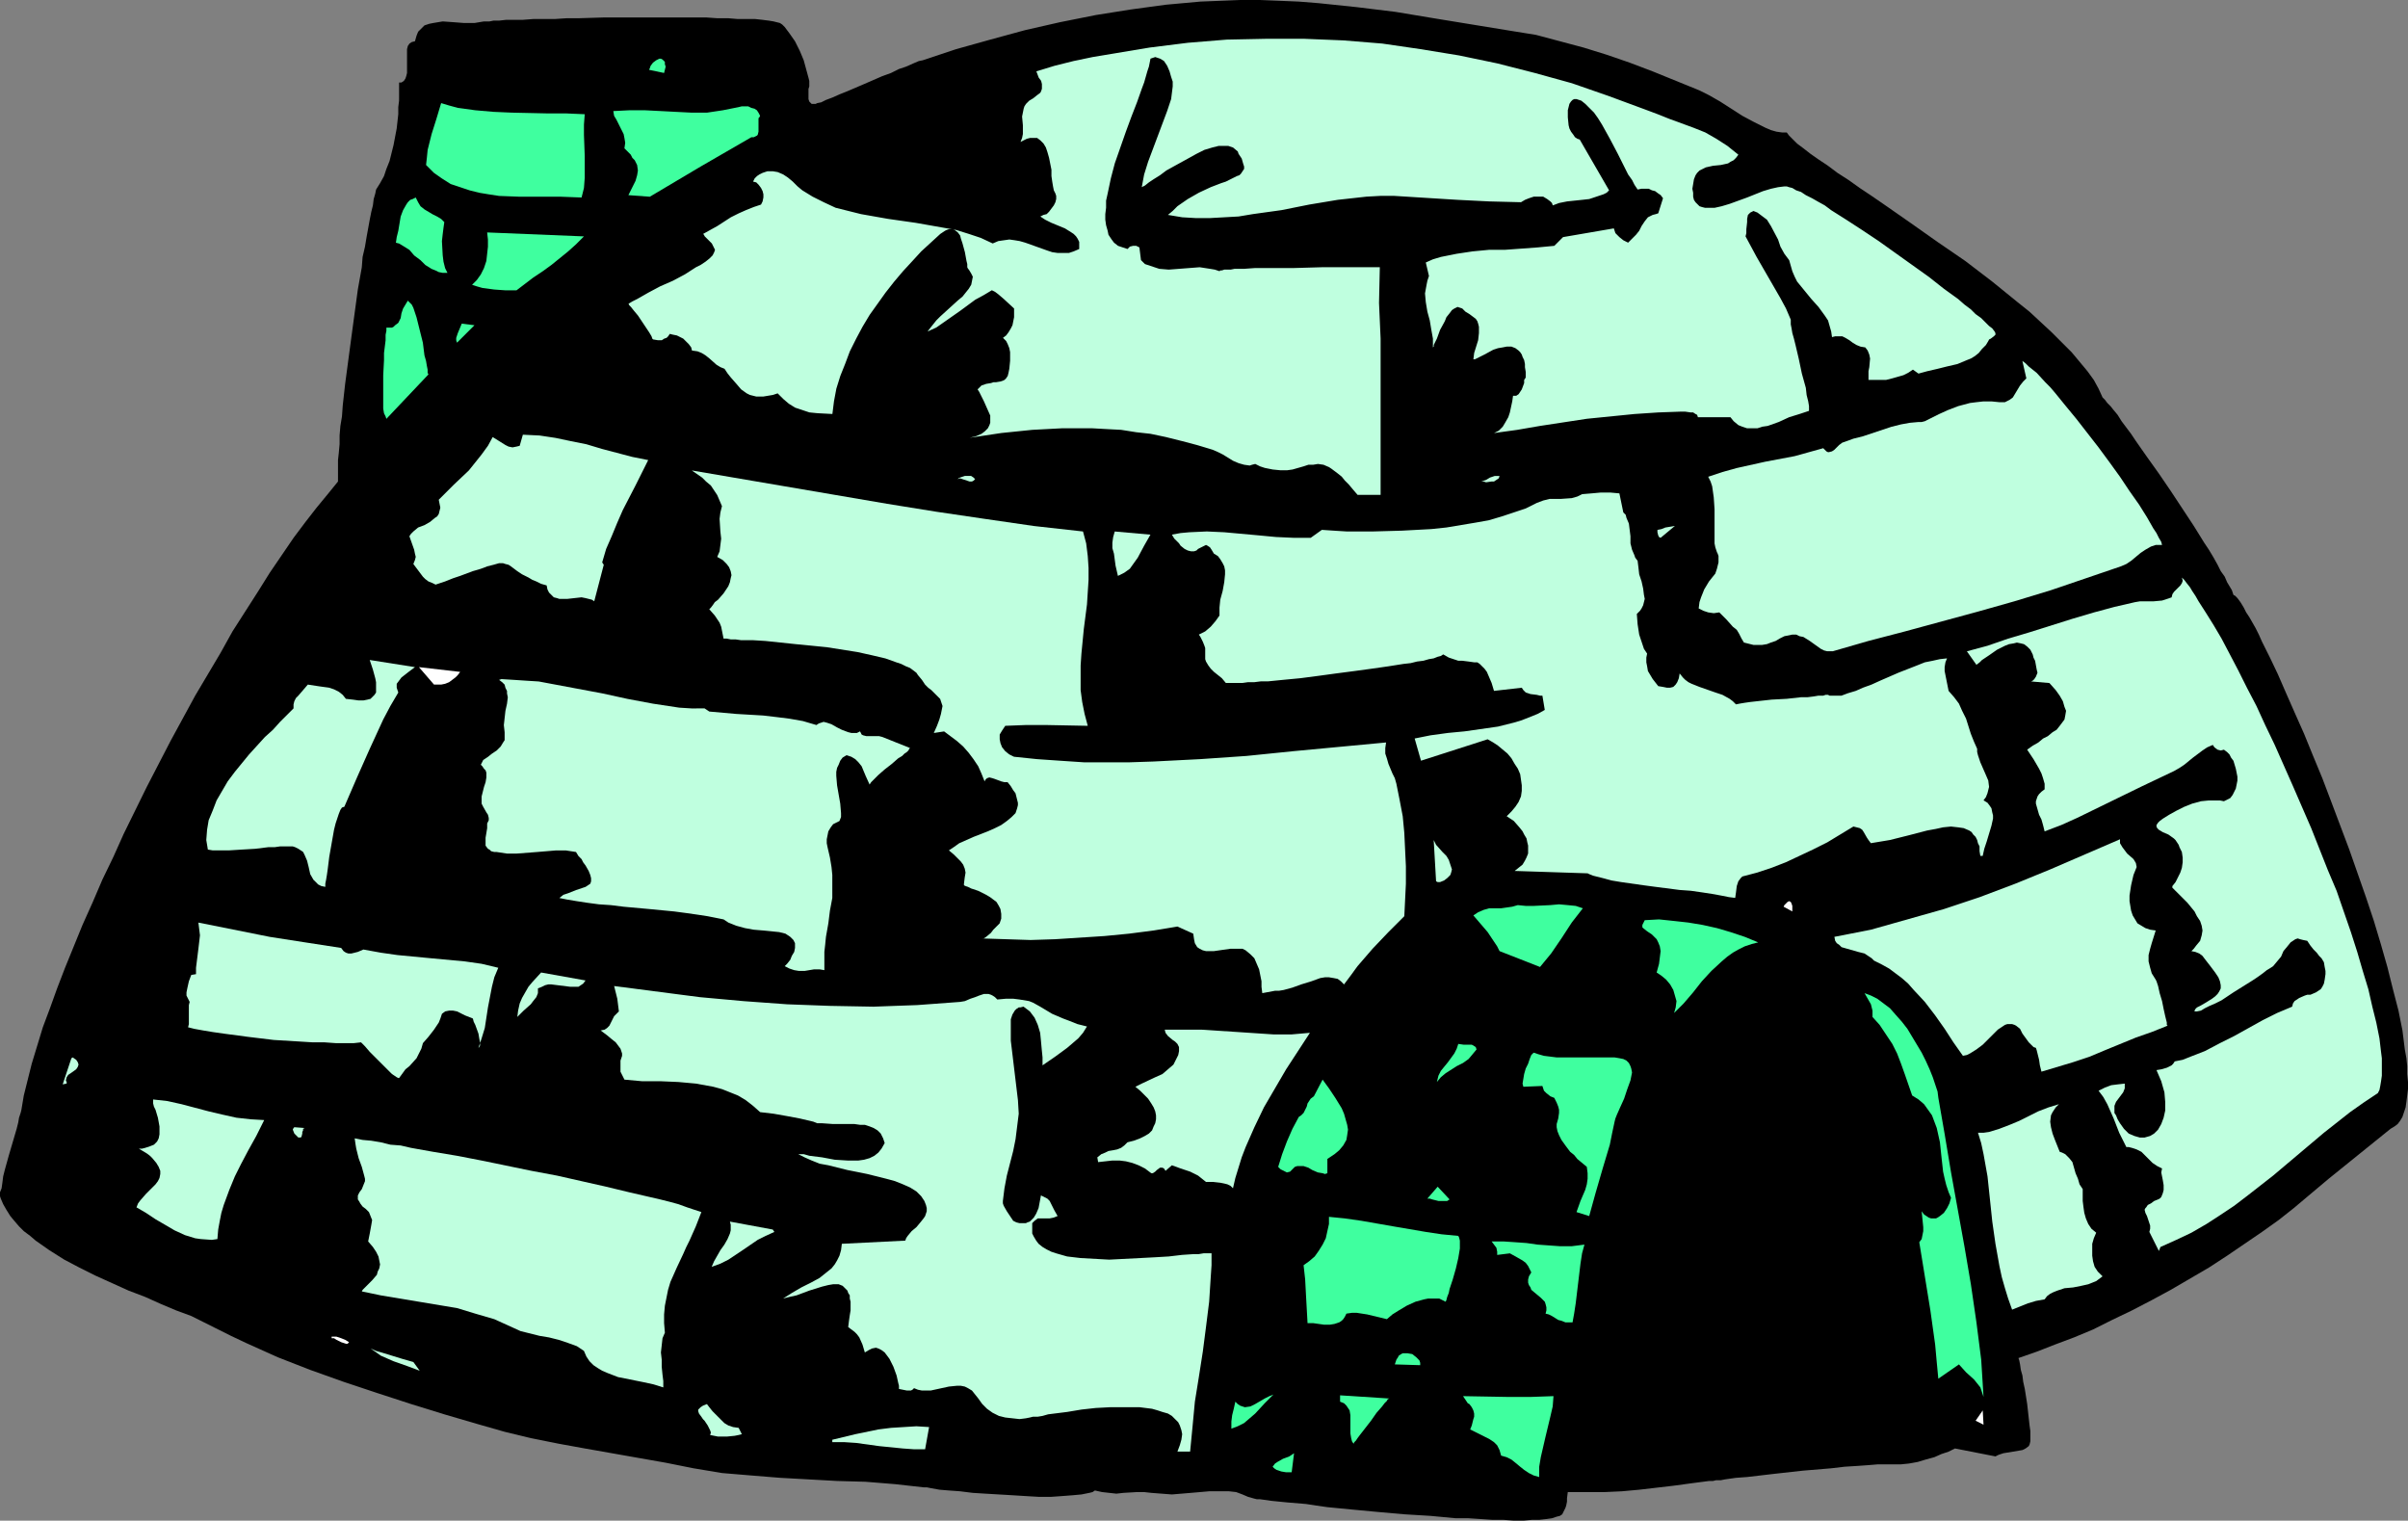 <?xml version="1.0" encoding="UTF-8" standalone="no"?>
<svg
   version="1.0"
   width="129.766mm"
   height="81.942mm"
   id="svg54"
   sodipodi:docname="Igloo 05.wmf"
   xmlns:inkscape="http://www.inkscape.org/namespaces/inkscape"
   xmlns:sodipodi="http://sodipodi.sourceforge.net/DTD/sodipodi-0.dtd"
   xmlns="http://www.w3.org/2000/svg"
   xmlns:svg="http://www.w3.org/2000/svg">
  <rect width="100%" height="100%" fill="#808080" stroke="none"/>
  <sodipodi:namedview
     id="namedview54"
     pagecolor="#ffffff"
     bordercolor="#000000"
     borderopacity="0.25"
     inkscape:showpageshadow="2"
     inkscape:pageopacity="0.0"
     inkscape:pagecheckerboard="0"
     inkscape:deskcolor="#d1d1d1"
     inkscape:document-units="mm" />
  <defs
     id="defs1">
    <pattern
       id="WMFhbasepattern"
       patternUnits="userSpaceOnUse"
       width="6"
       height="6"
       x="0"
       y="0" />
  </defs>
  <path
     style="fill:#000000;fill-opacity:1;fill-rule:evenodd;stroke:none"
     d="m 363.923,26.98 0.485,0.646 0.646,0.646 0.97,0.969 1.293,0.969 1.454,1.131 1.616,1.131 1.939,1.292 1.939,1.454 2.262,1.454 2.262,1.616 2.424,1.616 2.586,1.777 5.333,3.716 5.494,3.877 5.656,3.877 5.494,4.2 5.171,4.2 2.424,1.939 2.262,2.1 2.262,2.1 2.101,2.1 1.939,1.939 1.616,1.939 1.616,1.939 1.293,1.777 0.97,1.777 0.808,1.777 0.162,0.162 0.323,0.323 0.485,0.646 0.646,0.646 0.646,0.808 0.808,0.969 0.808,1.292 0.97,1.292 0.97,1.292 0.97,1.454 2.262,3.231 2.424,3.393 2.424,3.554 4.686,7.108 2.101,3.393 0.97,1.454 0.97,1.616 0.808,1.454 0.646,1.292 0.808,1.131 0.485,1.131 0.485,0.808 0.485,0.808 0.162,0.485 0.162,0.485 0.323,0.162 0.162,0.162 0.323,0.323 0.485,0.646 0.323,0.485 0.485,0.808 0.485,0.969 0.646,0.969 0.646,1.131 0.646,1.131 0.646,1.292 0.646,1.454 0.808,1.616 0.808,1.616 1.616,3.393 1.616,3.716 1.778,4.039 1.939,4.362 1.778,4.362 1.939,4.685 1.778,4.685 3.717,9.855 3.394,9.693 1.616,4.847 1.454,4.847 1.293,4.524 1.131,4.524 1.131,4.362 0.808,4.039 0.485,3.877 0.323,1.777 0.162,1.616 v 1.616 l 0.162,1.616 v 1.454 l -0.162,1.292 -0.162,1.292 -0.162,1.131 -0.323,0.969 -0.323,0.969 -0.485,0.808 -0.485,0.646 -0.646,0.485 -0.808,0.485 -8.403,6.785 -4.202,3.393 -4.04,3.393 -3.07,2.585 -3.07,2.423 -3.394,2.423 -3.555,2.423 -3.555,2.423 -3.717,2.423 -3.878,2.262 -3.878,2.262 -3.878,2.1 -4.04,2.1 -4.04,1.939 -3.878,1.939 -3.878,1.616 -3.878,1.454 -3.717,1.454 -3.717,1.292 0.162,0.485 0.162,0.808 0.162,1.131 0.323,1.131 0.162,1.292 0.323,1.454 0.485,3.07 0.323,2.908 0.162,1.454 0.162,1.131 v 2.1 l -0.162,0.646 -0.162,0.323 -0.646,0.485 -0.646,0.323 -0.97,0.162 -0.97,0.162 -0.97,0.162 -0.97,0.162 -0.97,0.323 -0.646,0.323 -8.242,-1.616 -1.293,0.646 -1.454,0.485 -1.454,0.646 -1.778,0.485 -1.616,0.485 -1.778,0.323 -1.616,0.162 h -1.778 -1.293 -0.646 -0.97 l -1.939,0.162 -2.262,0.162 -2.586,0.162 -2.747,0.323 -5.818,0.485 -5.818,0.646 -2.747,0.323 -2.747,0.323 -2.262,0.162 -2.262,0.323 -0.808,0.162 h -0.97 l -0.646,0.162 h -0.808 l -3.717,0.485 -3.555,0.485 -6.949,0.808 -3.555,0.323 -3.555,0.162 h -3.717 -3.717 l -0.162,1.292 v 0.646 l -0.162,0.808 -0.162,0.485 -0.323,0.646 -0.323,0.646 -0.485,0.323 -0.646,0.162 -0.97,0.323 -1.131,0.162 -1.454,0.162 h -1.454 l -1.778,0.162 h -1.939 l -2.101,-0.162 h -2.262 l -2.424,-0.162 -2.424,-0.162 h -2.586 l -5.171,-0.485 -5.333,-0.323 -5.494,-0.485 -5.171,-0.485 -5.01,-0.485 -2.262,-0.323 -2.101,-0.323 -1.939,-0.162 -1.939,-0.162 -1.616,-0.162 -1.616,-0.162 -1.131,-0.162 -1.131,-0.162 h -0.646 l -0.646,-0.162 -1.131,-0.323 -1.131,-0.485 -1.293,-0.485 -1.454,-0.162 h -2.101 -1.939 l -3.717,0.323 -3.878,0.323 -2.101,-0.162 -2.101,-0.162 -1.454,-0.162 h -1.454 l -2.747,0.162 -1.454,0.162 -1.454,-0.162 -1.454,-0.162 -1.454,-0.323 -0.485,0.323 -0.646,0.162 -0.808,0.162 -0.808,0.162 -1.778,0.162 -2.101,0.162 -2.262,0.162 h -2.586 l -2.747,-0.162 -2.586,-0.162 -5.494,-0.323 -2.586,-0.162 -2.586,-0.323 -2.262,-0.162 -1.939,-0.162 -1.778,-0.323 -0.808,-0.162 h -0.646 l -5.818,-0.646 -5.979,-0.485 -5.818,-0.162 -5.818,-0.323 -5.818,-0.323 -5.979,-0.485 -5.818,-0.485 -2.909,-0.485 -2.909,-0.485 -5.656,-1.131 -5.494,-0.969 -10.989,-1.939 -5.333,-0.969 -5.656,-1.131 -5.333,-1.292 -5.656,-1.616 -6.626,-1.939 -6.787,-2.1 -6.949,-2.262 -6.787,-2.262 -6.787,-2.423 -6.626,-2.585 -6.464,-2.908 -3.07,-1.454 -3.232,-1.616 -2.262,-1.131 -2.586,-1.292 -3.07,-1.131 -3.07,-1.292 -3.232,-1.454 -3.394,-1.292 -6.787,-3.07 -3.232,-1.616 -3.07,-1.616 -3.07,-1.939 L 7.272,252.674 6.141,251.704 4.848,250.735 3.878,249.766 2.909,248.635 2.101,247.665 1.293,246.373 0.646,245.242 0.162,244.111 0,243.627 v -0.808 l 0.323,-0.808 0.162,-1.131 0.162,-1.292 0.323,-1.292 0.808,-2.908 0.808,-2.746 0.808,-2.746 0.323,-1.292 0.162,-0.969 0.323,-0.969 0.162,-0.646 0.485,-2.908 0.808,-3.231 0.808,-3.231 1.131,-3.716 1.131,-3.716 1.454,-3.877 1.454,-4.039 1.616,-4.2 1.778,-4.362 1.778,-4.362 2.101,-4.685 1.939,-4.524 2.262,-4.685 2.101,-4.685 4.686,-9.532 4.848,-9.37 5.01,-9.209 2.586,-4.362 2.586,-4.362 2.424,-4.362 2.586,-4.039 2.586,-4.039 2.424,-3.877 2.424,-3.554 2.424,-3.554 2.424,-3.231 2.262,-2.908 2.262,-2.746 2.101,-2.585 V 97.257 95.157 93.703 l 0.162,-1.454 0.162,-1.777 v -1.777 l 0.162,-1.939 0.323,-1.939 0.162,-2.262 0.485,-4.362 0.646,-4.847 0.646,-4.847 1.293,-9.532 0.808,-4.524 0.162,-2.1 0.485,-2.1 0.323,-1.939 0.323,-1.777 0.323,-1.777 0.323,-1.616 0.323,-1.292 0.162,-1.292 0.323,-1.131 0.162,-0.808 0.808,-1.292 0.808,-1.454 0.485,-1.454 0.646,-1.616 0.808,-3.231 0.646,-3.393 0.323,-2.908 v -1.454 l 0.162,-1.292 V 19.387 18.256 16.802 h 0.485 l 0.485,-0.323 0.323,-0.485 0.162,-0.485 0.162,-0.646 v -0.646 -1.454 -1.454 -1.292 l 0.162,-0.646 0.323,-0.485 0.485,-0.323 0.646,-0.162 0.323,-1.131 0.323,-0.808 0.646,-0.646 0.646,-0.646 0.97,-0.323 0.808,-0.162 0.97,-0.162 0.97,-0.162 2.262,0.162 2.101,0.162 h 2.101 L 97.606,4.524 98.576,4.362 h 0.323 0.808 l 0.808,-0.162 h 1.131 l 1.454,-0.162 h 1.616 1.778 l 2.101,-0.162 h 2.101 2.262 l 2.424,-0.162 h 2.424 l 5.333,-0.162 h 5.333 12.928 2.424 l 2.262,0.162 h 2.262 l 1.939,0.162 h 1.939 1.616 l 1.454,0.162 1.293,0.162 0.97,0.162 0.646,0.162 0.646,0.162 0.485,0.323 0.485,0.485 0.485,0.646 0.485,0.646 1.131,1.616 0.97,1.939 0.808,1.939 0.485,1.777 0.485,1.777 0.162,0.646 v 0.646 0.485 l -0.162,0.485 v 1.454 0.646 l 0.162,0.485 0.485,0.485 h 0.323 0.323 0.162 l 0.323,-0.162 0.808,-0.162 0.97,-0.485 1.293,-0.485 1.454,-0.646 1.616,-0.646 3.394,-1.454 3.717,-1.616 1.778,-0.646 1.616,-0.808 1.454,-0.485 1.454,-0.646 1.131,-0.485 0.808,-0.162 6.787,-2.262 6.949,-1.939 7.11,-1.939 7.11,-1.616 7.272,-1.454 7.11,-1.131 7.11,-0.969 7.11,-0.646 4.04,-0.162 L 252.581,0 h 4.04 l 4.04,0.162 3.878,0.162 4.04,0.323 7.757,0.808 7.918,0.969 7.757,1.292 7.918,1.292 7.918,1.292 5.01,0.808 4.848,1.292 4.848,1.292 4.686,1.454 4.686,1.616 4.686,1.777 9.534,3.877 0.97,0.485 0.97,0.485 2.262,1.292 2.262,1.454 2.262,1.454 2.424,1.292 2.262,1.131 1.131,0.485 1.131,0.323 1.131,0.162 z"
     id="path1" />
  <path
     style="fill:#3fff9f;fill-opacity:1;fill-rule:evenodd;stroke:none"
     d="m 135.259,14.863 -3.07,-0.646 0.162,-0.323 0.162,-0.485 0.485,-0.646 0.646,-0.485 0.646,-0.323 h 0.323 l 0.323,0.162 0.162,0.162 0.323,0.323 v 0.485 l 0.162,0.485 -0.162,0.646 z"
     id="path2" />
  <path
     style="fill:#bfffdf;fill-opacity:1;fill-rule:evenodd;stroke:none"
     d="m 354.065,31.503 -0.485,0.646 -0.485,0.485 -0.646,0.323 -0.485,0.323 -1.454,0.323 -1.616,0.162 -1.454,0.323 -0.646,0.323 -0.646,0.323 -0.485,0.485 -0.323,0.485 -0.323,0.808 -0.162,0.969 -0.162,0.969 0.162,0.808 v 0.808 l 0.162,0.646 0.323,0.485 0.485,0.485 0.323,0.323 0.485,0.162 0.646,0.162 h 0.646 1.293 l 1.454,-0.323 1.616,-0.485 3.555,-1.292 3.232,-1.292 1.616,-0.485 1.454,-0.323 1.293,-0.162 h 0.485 l 0.485,0.162 0.646,0.162 0.808,0.485 0.97,0.323 0.97,0.646 1.293,0.646 1.131,0.646 1.454,0.808 1.293,0.969 3.07,1.939 3.232,2.1 3.394,2.262 3.394,2.423 3.394,2.423 3.394,2.423 3.07,2.423 2.909,2.1 1.293,1.131 1.293,0.969 0.97,0.969 1.131,0.808 0.808,0.808 0.808,0.808 0.646,0.485 0.485,0.646 0.162,0.323 v 0.323 l -0.162,0.162 -0.162,0.162 -0.646,0.485 -0.323,0.162 -0.162,0.323 -0.485,0.808 -0.808,0.808 -0.646,0.808 -0.808,0.646 -0.808,0.485 -0.808,0.323 -1.939,0.808 -2.101,0.485 -1.939,0.485 -2.101,0.485 -1.778,0.485 -1.131,-0.808 -0.97,0.646 -0.97,0.485 -1.131,0.323 -1.131,0.323 -1.293,0.323 h -1.293 -1.131 -1.131 v -0.969 -0.808 l 0.162,-0.808 0.162,-1.777 -0.162,-0.808 -0.323,-0.808 -0.485,-0.646 -0.97,-0.162 -0.808,-0.323 -0.808,-0.485 -0.646,-0.485 -0.808,-0.485 -0.646,-0.323 h -0.97 -0.485 l -0.646,0.162 -0.162,-1.131 -0.323,-1.131 -0.323,-1.131 -0.646,-0.969 -1.293,-1.777 -1.454,-1.616 -1.454,-1.777 -1.454,-1.777 -0.485,-0.969 -0.485,-1.131 -0.323,-1.131 -0.323,-1.131 -0.97,-1.292 -0.808,-1.454 -0.485,-1.454 -1.454,-2.746 -0.808,-1.292 -0.646,-0.485 -0.646,-0.485 -0.646,-0.485 -0.808,-0.323 -0.646,0.323 -0.485,0.485 -0.162,0.808 v 0.646 l -0.162,1.454 v 0.808 l -0.162,0.646 2.262,4.2 2.424,4.2 2.424,4.2 1.131,2.1 0.97,2.262 v 0.323 0.646 l 0.162,0.808 0.162,0.969 0.323,1.131 0.323,1.292 0.646,2.746 0.646,3.07 0.808,2.908 0.162,1.454 0.323,1.292 0.162,0.969 v 0.969 l -0.97,0.323 -0.97,0.323 -2.101,0.646 -2.101,0.969 -2.262,0.808 -1.131,0.162 -0.97,0.323 h -1.131 -0.97 l -0.97,-0.323 -0.808,-0.323 -0.97,-0.808 -0.646,-0.808 h -6.626 l -0.162,-0.485 -0.323,-0.162 -0.485,-0.323 h -0.485 l -1.131,-0.162 h -0.97 l -4.525,0.162 -4.848,0.323 -4.848,0.485 -4.848,0.485 -9.534,1.454 -4.686,0.808 -4.686,0.646 0.97,-0.485 0.808,-0.808 0.485,-0.808 0.646,-1.131 0.323,-0.969 0.485,-2.262 0.162,-1.131 h 0.646 l 0.485,-0.323 0.323,-0.485 0.323,-0.485 0.485,-1.292 v -0.646 l 0.323,-0.485 v -1.131 l -0.162,-0.969 v -0.646 l -0.162,-0.808 -0.323,-0.646 -0.162,-0.485 -0.323,-0.485 -0.323,-0.323 -0.646,-0.485 -0.808,-0.323 h -0.97 l -0.808,0.162 -0.97,0.162 -0.97,0.323 -1.778,0.969 -0.646,0.323 -0.646,0.323 -0.646,0.323 h -0.323 l 0.162,-1.292 0.808,-2.585 0.162,-1.454 v -1.292 l -0.162,-0.646 -0.162,-0.485 -0.323,-0.485 -0.646,-0.485 -0.646,-0.485 -0.808,-0.485 -0.646,-0.646 -0.485,-0.162 -0.485,-0.162 -0.646,0.323 -0.485,0.323 -0.485,0.646 -0.646,0.808 -0.323,0.808 -0.97,1.777 -0.646,1.777 -0.323,0.646 -0.323,0.646 v 0.323 l -0.162,0.162 v -1.777 l -0.323,-1.777 -0.323,-1.939 -0.485,-1.777 -0.323,-1.939 -0.162,-1.777 0.323,-1.777 0.162,-0.808 0.323,-0.969 -0.646,-2.746 1.454,-0.646 1.616,-0.485 3.232,-0.646 3.232,-0.485 3.394,-0.323 h 3.232 l 6.626,-0.485 3.394,-0.323 1.778,-1.777 10.342,-1.777 0.323,0.969 0.808,0.808 0.808,0.646 0.97,0.485 0.808,-0.808 0.808,-0.808 0.646,-0.808 0.485,-0.969 0.646,-0.969 0.646,-0.808 0.97,-0.485 0.646,-0.162 0.485,-0.162 0.97,-3.07 -0.485,-0.646 -0.485,-0.323 -0.646,-0.485 -0.646,-0.162 -0.646,-0.323 h -0.808 -0.646 l -0.808,0.162 -0.646,-0.969 -0.485,-0.969 -0.808,-1.131 -0.646,-1.292 -1.454,-2.908 -1.616,-3.07 -1.616,-2.908 -0.808,-1.292 -0.808,-1.131 -0.97,-0.969 -0.808,-0.808 -0.808,-0.646 -0.97,-0.323 h -0.485 l -0.323,0.162 -0.323,0.323 -0.323,0.485 -0.162,0.646 -0.162,0.646 v 1.454 l 0.162,1.616 0.162,0.646 0.323,0.646 0.485,0.646 0.323,0.485 0.485,0.323 0.485,0.162 5.979,10.34 -0.485,0.485 -0.646,0.323 -1.454,0.485 -1.454,0.485 -1.454,0.162 -3.07,0.323 -1.616,0.323 -1.293,0.485 -0.162,-0.485 -0.323,-0.323 -0.646,-0.485 -0.808,-0.485 h -0.97 -0.97 l -0.97,0.323 -0.808,0.323 -0.808,0.485 -6.464,-0.162 -6.464,-0.323 -12.928,-0.808 h -2.747 l -2.909,0.162 -2.909,0.323 -2.909,0.323 -5.818,0.969 -5.656,1.131 -5.818,0.808 -2.909,0.485 -2.909,0.162 -2.909,0.162 h -2.909 l -2.747,-0.162 -2.909,-0.485 0.97,-0.808 0.97,-0.969 2.101,-1.454 2.262,-1.292 2.424,-1.131 2.101,-0.808 0.97,-0.323 0.97,-0.485 0.646,-0.323 0.646,-0.323 0.485,-0.162 0.323,-0.323 0.323,-0.485 0.323,-0.485 v -0.485 l -0.162,-0.485 -0.323,-1.131 -0.646,-0.969 -0.162,-0.485 -0.97,-0.808 -0.485,-0.162 -0.485,-0.162 h -0.646 -1.293 l -1.293,0.323 -1.616,0.485 -1.616,0.808 -1.454,0.808 -3.232,1.777 -1.454,0.808 -1.293,0.969 -1.293,0.808 -0.97,0.646 -0.808,0.646 -0.646,0.323 0.485,-2.585 0.808,-2.585 0.97,-2.585 0.97,-2.585 0.97,-2.585 0.97,-2.585 0.808,-2.423 0.323,-2.585 v -0.969 l -0.323,-0.969 -0.323,-1.131 -0.485,-1.131 -0.646,-0.969 -0.808,-0.485 -0.485,-0.162 -0.485,-0.162 -0.485,0.162 -0.485,0.162 -0.162,0.808 -0.162,0.808 -0.323,0.969 -0.323,1.131 -0.323,1.131 -0.485,1.292 -0.97,2.746 -1.131,2.908 -1.131,3.07 -1.131,3.231 -1.131,3.231 -0.808,3.07 -0.646,3.07 -0.323,1.454 v 1.454 l -0.162,1.292 v 1.131 l 0.162,1.131 0.323,1.131 0.162,0.808 0.646,0.969 0.485,0.646 0.808,0.646 0.97,0.323 0.97,0.323 0.485,-0.485 0.646,-0.162 h 0.646 l 0.323,0.162 0.323,0.162 0.323,2.585 0.808,0.808 0.97,0.323 0.97,0.323 0.97,0.323 1.939,0.162 2.101,-0.162 2.101,-0.162 2.101,-0.162 2.101,0.323 0.97,0.162 0.97,0.323 0.162,-0.162 h 0.323 l 0.485,-0.162 h 0.646 0.646 l 0.808,-0.162 h 0.97 0.97 l 2.262,-0.162 h 2.424 5.494 l 5.656,-0.162 h 10.666 0.646 0.485 l -0.162,7.27 0.323,7.27 v 7.432 7.27 4.2 4.362 8.562 h -4.686 l -0.97,-1.131 -0.808,-0.969 -0.808,-0.808 -0.646,-0.808 -0.808,-0.646 -0.646,-0.485 -0.646,-0.485 -0.485,-0.323 -1.131,-0.485 -1.131,-0.162 -0.97,0.162 h -0.97 l -0.97,0.323 -1.131,0.323 -1.131,0.323 -1.131,0.162 h -1.293 l -1.616,-0.162 -0.808,-0.162 -0.808,-0.162 -0.97,-0.323 -0.97,-0.485 -0.646,0.162 -0.485,0.162 -1.131,-0.162 -1.131,-0.323 -1.131,-0.485 -2.101,-1.292 -0.97,-0.485 -1.131,-0.485 -3.232,-0.969 -3.07,-0.808 -3.232,-0.808 -3.07,-0.646 -2.909,-0.323 -3.07,-0.485 -3.07,-0.162 -2.909,-0.162 h -3.07 -2.909 l -3.07,0.162 -3.07,0.162 -6.302,0.646 -3.232,0.485 -3.232,0.485 1.293,-0.323 1.131,-0.485 0.646,-0.485 0.646,-0.646 0.323,-0.646 0.162,-0.485 v -0.808 -0.646 l -0.646,-1.454 -0.646,-1.454 -0.646,-1.292 -0.323,-0.646 -0.323,-0.485 0.485,-0.485 0.323,-0.323 0.97,-0.323 0.97,-0.162 0.485,-0.162 h 0.485 l 0.97,-0.162 0.485,-0.162 0.323,-0.162 0.323,-0.323 0.323,-0.485 0.162,-0.646 0.162,-0.808 0.162,-1.616 v -1.777 l -0.162,-0.808 -0.323,-0.808 -0.323,-0.646 -0.646,-0.646 0.646,-0.485 0.485,-0.646 0.485,-0.808 0.323,-0.646 0.162,-0.808 0.162,-0.808 v -1.777 l -2.101,-1.939 -1.131,-0.969 -0.646,-0.485 -0.646,-0.323 -1.616,0.969 -1.778,0.969 -3.07,2.262 -3.232,2.262 -1.616,1.131 -1.778,0.808 0.485,-0.646 0.646,-0.808 0.646,-0.808 0.808,-0.808 1.778,-1.616 1.778,-1.616 0.97,-0.808 0.646,-0.808 0.646,-0.808 0.485,-0.808 0.162,-0.808 0.162,-0.808 -0.323,-0.646 -0.485,-0.808 -0.162,-0.162 -0.162,-0.323 v -0.646 l -0.162,-0.646 -0.323,-1.777 -0.485,-1.777 -0.323,-0.969 -0.162,-0.646 -0.485,-0.646 -0.646,-0.485 -0.485,-0.162 h -0.646 l -0.485,0.162 -0.323,0.162 -0.485,0.323 -0.485,0.323 -1.939,1.777 -1.939,1.777 -1.778,1.939 -1.939,2.1 -1.778,2.1 -1.778,2.262 -1.616,2.262 -1.616,2.262 -1.454,2.423 -1.293,2.423 -1.293,2.585 -0.97,2.585 -0.97,2.423 -0.808,2.585 -0.485,2.585 -0.323,2.585 -3.07,-0.162 -1.616,-0.162 -1.454,-0.485 -1.454,-0.485 -1.293,-0.808 -1.131,-0.969 -1.131,-1.131 -0.97,0.323 -0.97,0.162 -0.97,0.162 h -0.808 -0.646 l -0.646,-0.162 -0.646,-0.162 -0.646,-0.323 -1.131,-0.808 -0.97,-1.131 -1.131,-1.292 -0.646,-0.808 -0.646,-0.969 -0.808,-0.323 -0.808,-0.485 -1.454,-1.292 -0.808,-0.646 -0.808,-0.485 -0.808,-0.323 -1.131,-0.162 -0.162,-0.646 -0.485,-0.646 -0.646,-0.646 -0.485,-0.485 -0.646,-0.323 -0.646,-0.323 -0.808,-0.162 -0.646,-0.162 -0.323,0.485 -0.323,0.323 -0.485,0.162 -0.485,0.323 h -0.808 l -0.97,-0.162 -0.162,-0.162 -0.162,-0.485 -0.485,-0.808 -0.646,-0.969 -1.616,-2.423 -0.808,-0.969 -0.646,-0.808 -0.323,-0.323 -0.162,-0.323 0.808,-0.485 0.97,-0.485 2.262,-1.292 2.424,-1.292 2.586,-1.131 2.424,-1.292 2.262,-1.454 0.97,-0.485 0.97,-0.646 0.808,-0.646 0.646,-0.646 0.323,-0.646 0.162,-0.485 -0.323,-0.646 -0.323,-0.646 -0.485,-0.485 -0.485,-0.485 -0.485,-0.485 -0.162,-0.323 -0.162,-0.162 2.909,-1.616 2.747,-1.777 1.616,-0.808 1.454,-0.646 1.616,-0.646 1.454,-0.485 0.323,-0.646 0.162,-0.808 v -0.646 l -0.162,-0.646 -0.323,-0.646 -0.485,-0.646 -0.485,-0.485 -0.646,-0.162 0.323,-0.646 0.485,-0.485 0.485,-0.323 0.646,-0.323 0.97,-0.323 h 1.131 l 0.97,0.162 1.131,0.485 0.97,0.646 0.97,0.808 0.97,0.969 0.97,0.808 2.101,1.292 2.262,1.131 2.424,1.131 2.586,0.646 2.586,0.646 2.747,0.485 2.747,0.485 5.656,0.808 5.494,0.969 2.747,0.485 2.586,0.808 2.424,0.808 2.424,1.131 1.131,-0.485 1.131,-0.162 1.131,-0.162 1.131,0.162 0.97,0.162 1.131,0.323 4.525,1.616 0.97,0.323 1.131,0.162 h 1.131 1.131 l 0.97,-0.323 1.131,-0.485 v -0.808 -0.646 l -0.323,-0.646 -0.323,-0.485 -0.485,-0.485 -0.485,-0.323 -1.293,-0.808 -2.747,-1.131 -1.293,-0.646 -0.97,-0.646 0.646,-0.323 0.646,-0.162 0.485,-0.485 0.485,-0.646 0.485,-0.646 0.323,-0.646 0.162,-0.646 v -0.646 l -0.162,-0.485 -0.323,-0.646 -0.162,-0.808 -0.162,-0.969 -0.162,-1.131 v -1.292 l -0.485,-2.423 -0.323,-1.131 -0.323,-0.969 -0.485,-0.808 -0.646,-0.646 -0.646,-0.485 h -0.485 -0.485 -0.485 l -0.646,0.162 -0.646,0.323 -0.646,0.323 0.323,-0.808 0.162,-0.808 v -1.777 l -0.162,-1.777 0.162,-0.808 0.162,-0.808 0.162,-0.485 0.323,-0.485 0.646,-0.646 0.808,-0.485 0.808,-0.646 0.646,-0.485 0.162,-0.323 0.162,-0.485 v -0.485 -0.485 l -0.162,-0.646 -0.485,-0.646 -0.485,-1.292 3.717,-1.131 3.878,-0.969 3.878,-0.808 3.878,-0.646 7.757,-1.292 7.757,-0.969 7.918,-0.646 7.918,-0.162 h 7.918 l 7.918,0.323 7.918,0.646 7.757,1.131 7.918,1.292 7.757,1.616 7.595,1.939 7.595,2.1 7.434,2.585 7.434,2.746 2.586,0.969 2.424,0.969 4.848,1.777 2.424,0.969 2.262,1.292 2.262,1.454 z"
     id="path3" />
  <path
     style="fill:#3fff9f;fill-opacity:1;fill-rule:evenodd;stroke:none"
     d="m 119.099,23.264 -0.162,2.1 v 2.1 l 0.162,4.362 v 2.262 2.1 l -0.162,2.1 -0.485,1.939 -4.202,-0.162 h -8.403 l -4.202,-0.162 -2.101,-0.323 -1.939,-0.323 -1.939,-0.485 -1.939,-0.646 -1.939,-0.646 -1.778,-1.131 -1.616,-1.131 -1.616,-1.616 0.162,-1.454 0.162,-1.616 0.808,-3.231 0.97,-3.07 0.97,-3.231 1.616,0.485 1.778,0.485 3.555,0.485 3.717,0.323 3.717,0.162 7.434,0.162 h 3.717 z"
     id="path4" />
  <path
     style="fill:#3fff9f;fill-opacity:1;fill-rule:evenodd;stroke:none"
     d="m 154.813,23.587 -0.162,0.323 -0.162,0.162 v 0.646 0.808 0.646 0.646 l -0.162,0.646 -0.162,0.162 -0.323,0.162 -0.323,0.162 h -0.485 l -10.342,5.978 -10.342,6.139 -4.363,-0.323 0.808,-1.616 0.646,-1.292 0.323,-1.131 0.162,-0.969 -0.162,-1.131 -0.485,-0.969 -0.485,-0.485 -0.323,-0.646 -0.646,-0.646 -0.646,-0.646 0.162,-1.131 -0.162,-0.969 -0.162,-0.808 -0.485,-0.969 -0.97,-1.939 -0.485,-0.808 -0.162,-0.969 3.232,-0.162 h 3.232 l 3.232,0.162 3.07,0.162 3.232,0.162 h 3.07 l 3.232,-0.485 1.616,-0.323 1.616,-0.323 0.646,-0.162 h 0.646 0.646 l 0.646,0.323 0.646,0.162 0.485,0.323 0.323,0.485 z"
     id="path5" />
  <path
     style="fill:#3fff9f;fill-opacity:1;fill-rule:evenodd;stroke:none"
     d="m 90.496,45.236 -0.162,1.131 -0.162,1.292 -0.162,1.454 0.162,2.908 0.162,1.292 0.323,1.292 0.485,0.969 h -0.97 l -0.808,-0.162 -0.646,-0.323 -0.808,-0.323 -1.293,-0.808 -0.97,-0.969 -1.293,-0.969 -0.97,-1.131 -1.293,-0.808 -0.808,-0.485 -0.646,-0.162 0.162,-1.131 0.323,-1.292 0.485,-2.908 0.485,-1.292 0.646,-1.131 0.323,-0.485 0.485,-0.485 0.485,-0.162 0.646,-0.323 0.485,0.969 0.485,0.808 0.808,0.646 0.808,0.485 0.808,0.485 0.97,0.485 0.808,0.485 z"
     id="path6" />
  <path
     style="fill:#3fff9f;fill-opacity:1;fill-rule:evenodd;stroke:none"
     d="m 118.937,48.144 -1.616,1.616 -1.616,1.454 -3.394,2.746 -1.778,1.292 -1.939,1.292 -3.394,2.585 h -2.262 l -2.262,-0.162 -2.424,-0.323 -1.131,-0.323 -0.97,-0.323 0.97,-0.969 0.808,-1.131 0.646,-1.292 0.485,-1.454 0.162,-1.454 0.162,-1.454 v -1.454 l -0.162,-1.454 z"
     id="path7" />
  <path
     style="fill:#3fff9f;fill-opacity:1;fill-rule:evenodd;stroke:none"
     d="m 87.264,76.254 -8.565,9.047 -0.162,-0.485 -0.323,-0.646 -0.162,-0.969 v -0.969 -2.746 -3.07 l 0.162,-3.07 v -1.454 l 0.162,-1.292 0.162,-1.292 v -1.131 l 0.162,-0.808 v -0.646 h 0.646 0.485 l 0.323,-0.162 0.323,-0.323 0.646,-0.485 0.485,-0.969 0.162,-0.969 0.323,-0.969 0.485,-0.808 0.485,-0.808 0.323,0.323 0.485,0.485 0.323,0.646 0.323,0.969 0.323,0.969 0.323,1.292 0.646,2.585 0.323,1.292 0.162,1.292 0.162,1.292 0.323,1.131 0.162,0.969 0.162,0.808 v 0.646 z"
     id="path8" />
  <path
     style="fill:#3fff9f;fill-opacity:1;fill-rule:evenodd;stroke:none"
     d="m 93.081,69.792 -0.162,-0.485 v -0.485 l 0.323,-0.969 0.808,-1.939 2.586,0.323 z"
     id="path9" />
  <path
     style="fill:#bfffdf;fill-opacity:1;fill-rule:evenodd;stroke:none"
     d="m 105.848,90.795 0.646,-2.262 3.394,0.162 3.232,0.485 3.07,0.646 3.232,0.646 3.232,0.969 3.07,0.808 3.07,0.808 3.232,0.646 -2.586,5.17 -2.586,5.008 -1.131,2.585 -1.131,2.746 -1.131,2.585 -0.808,2.746 0.323,0.485 -1.939,7.432 -0.485,-0.323 -0.646,-0.162 -0.646,-0.162 -0.808,-0.162 -1.454,0.162 -1.454,0.162 h -1.616 l -0.485,-0.162 -0.646,-0.162 -0.485,-0.485 -0.485,-0.485 -0.323,-0.646 -0.162,-0.808 -1.131,-0.323 -0.97,-0.485 -0.808,-0.323 -0.808,-0.485 -1.293,-0.646 -0.97,-0.646 -0.646,-0.485 -0.646,-0.485 -0.485,-0.323 -0.646,-0.162 -0.485,-0.162 h -0.808 l -1.131,0.323 -0.646,0.162 -0.646,0.162 -0.808,0.323 -0.97,0.323 -1.131,0.323 -1.293,0.485 -1.293,0.485 -1.454,0.485 -1.616,0.646 -1.939,0.646 -0.646,-0.323 -0.808,-0.323 -0.646,-0.485 -0.485,-0.485 -0.97,-1.292 -0.97,-1.292 0.323,-0.808 0.162,-0.646 -0.162,-0.646 -0.162,-0.808 -0.97,-2.746 0.323,-0.485 0.485,-0.485 0.97,-0.808 1.293,-0.485 1.131,-0.646 0.97,-0.808 0.485,-0.323 0.323,-0.485 0.162,-0.646 0.162,-0.646 -0.162,-0.808 -0.162,-0.808 3.07,-3.07 3.07,-2.908 1.293,-1.616 1.293,-1.616 1.293,-1.777 0.97,-1.777 1.293,0.808 1.293,0.808 0.646,0.323 0.808,0.162 0.808,-0.162 z"
     id="path10" />
  <path
     style="fill:#bfffdf;fill-opacity:1;fill-rule:evenodd;stroke:none"
     d="m 440.36,110.989 h -0.646 -0.646 l -0.97,0.323 -1.131,0.646 -0.97,0.646 -0.97,0.808 -0.97,0.808 -0.97,0.646 -1.131,0.485 -7.11,2.423 -7.11,2.423 -7.434,2.262 -7.434,2.1 -14.867,4.039 -7.434,1.939 -7.272,2.1 h -0.646 -0.485 l -0.646,-0.162 -0.646,-0.323 -1.131,-0.808 -1.131,-0.808 -1.293,-0.808 -0.808,-0.162 -0.646,-0.323 h -0.808 l -0.808,0.162 -0.808,0.162 -0.97,0.485 -0.808,0.485 -0.97,0.323 -0.808,0.323 -0.97,0.162 h -0.97 -0.808 l -1.939,-0.485 -0.485,-0.808 -0.485,-0.969 -0.485,-0.808 -0.808,-0.646 -1.293,-1.454 -1.454,-1.454 -1.131,0.162 -1.131,-0.162 -0.97,-0.323 -0.97,-0.485 0.162,-1.292 0.323,-0.969 0.323,-0.808 0.323,-0.808 0.97,-1.616 0.646,-0.808 0.646,-0.808 0.162,-0.485 0.162,-0.485 0.323,-1.292 v -1.292 l -0.162,-0.485 -0.162,-0.323 -0.162,-0.485 -0.162,-0.485 -0.162,-0.808 v -0.646 -6.301 l -0.162,-2.423 -0.323,-2.262 -0.323,-0.969 -0.485,-0.969 2.909,-0.969 2.909,-0.808 5.818,-1.292 5.979,-1.131 2.909,-0.808 2.909,-0.808 0.323,0.323 0.323,0.323 0.323,0.162 h 0.162 l 0.646,-0.162 0.485,-0.323 0.485,-0.485 0.485,-0.485 0.646,-0.485 0.485,-0.162 1.778,-0.646 1.939,-0.485 3.878,-1.292 1.939,-0.646 1.939,-0.485 1.778,-0.323 1.778,-0.162 h 0.646 l 0.646,-0.162 1.293,-0.646 1.616,-0.808 1.778,-0.808 2.101,-0.808 2.424,-0.646 1.293,-0.162 1.454,-0.162 h 1.616 l 1.616,0.162 h 0.646 0.485 l 0.97,-0.485 0.646,-0.485 0.485,-0.808 0.485,-0.808 0.485,-0.808 0.646,-0.808 0.646,-0.646 -0.808,-3.554 0.646,0.485 0.646,0.646 0.808,0.646 0.808,0.646 1.778,1.939 0.97,0.969 0.97,1.131 2.101,2.585 2.262,2.746 2.262,2.908 2.262,2.908 2.262,3.07 2.101,2.908 1.939,2.908 1.939,2.746 1.616,2.585 0.646,1.131 0.646,1.131 0.646,0.969 0.485,0.969 0.485,0.808 z"
     id="path11" />
  <path
     style="fill:#bfffdf;fill-opacity:1;fill-rule:evenodd;stroke:none"
     d="m 220.584,108.243 0.646,2.423 0.323,2.585 0.162,2.423 v 2.423 l -0.323,5.008 -0.646,5.008 -0.485,5.008 -0.162,2.423 v 2.423 2.585 l 0.323,2.423 0.485,2.423 0.646,2.423 -8.403,-0.162 h -4.202 l -4.202,0.162 -0.646,0.969 -0.485,0.808 v 0.969 l 0.162,0.808 0.323,0.808 0.646,0.808 0.808,0.646 0.97,0.485 4.686,0.485 4.686,0.323 4.848,0.323 h 4.686 4.686 l 4.848,-0.162 9.534,-0.485 9.373,-0.646 9.534,-0.969 18.907,-1.777 -0.162,1.131 v 1.131 l 0.323,0.969 0.323,1.131 0.808,1.939 0.485,0.969 0.323,1.131 0.646,3.231 0.646,3.393 0.323,3.393 0.162,3.393 0.162,3.393 v 3.554 l -0.323,6.624 -3.232,3.231 -3.232,3.393 -3.07,3.554 -1.293,1.777 -1.454,1.939 -0.646,-0.646 -0.646,-0.485 -0.808,-0.162 -0.97,-0.162 h -0.808 l -0.97,0.162 -1.778,0.646 -2.101,0.646 -1.778,0.646 -1.778,0.485 -0.97,0.162 h -0.808 l -2.586,0.485 -0.162,-1.292 v -1.131 l -0.485,-2.423 -0.485,-1.131 -0.485,-1.131 -0.808,-0.808 -0.97,-0.808 -0.646,-0.323 h -0.808 -0.808 -0.808 l -3.394,0.485 h -0.808 -0.808 l -0.646,-0.162 -0.646,-0.323 -0.485,-0.323 -0.485,-0.808 -0.162,-0.808 -0.162,-1.131 -3.232,-1.454 -4.848,0.808 -5.01,0.646 -5.01,0.485 -5.01,0.323 -5.01,0.323 -5.01,0.162 -5.01,-0.162 -5.01,-0.162 h 0.485 l 0.485,-0.323 0.97,-0.808 0.485,-0.646 0.485,-0.485 0.323,-0.323 0.485,-0.485 0.323,-0.969 v -0.969 l -0.162,-0.969 -0.323,-0.646 -0.485,-0.808 -0.646,-0.485 -0.646,-0.485 -0.808,-0.485 -1.616,-0.808 -1.454,-0.485 -0.646,-0.323 -0.485,-0.162 -0.323,-0.162 v -0.323 l 0.162,-1.292 0.162,-0.969 -0.162,-0.808 -0.323,-0.808 -0.485,-0.646 -0.646,-0.646 -0.808,-0.808 -0.97,-0.808 0.97,-0.646 1.131,-0.808 1.454,-0.646 1.454,-0.646 2.909,-1.131 1.454,-0.646 1.293,-0.646 1.131,-0.808 0.97,-0.808 0.808,-0.808 0.323,-0.969 0.162,-0.646 v -0.485 l -0.162,-0.646 -0.162,-0.646 -0.162,-0.646 -0.485,-0.646 -0.485,-0.808 -0.646,-0.808 h -0.646 l -0.646,-0.162 -1.293,-0.485 -0.485,-0.162 -0.646,-0.162 -0.485,0.162 -0.323,0.323 -0.162,0.323 -0.646,-1.616 -0.646,-1.454 -0.97,-1.454 -0.97,-1.292 -1.131,-1.292 -1.293,-1.131 -1.293,-0.969 -1.293,-0.969 -2.101,0.323 0.646,-1.454 0.485,-1.292 0.323,-1.131 0.162,-0.808 0.162,-0.808 -0.162,-0.485 -0.162,-0.485 -0.162,-0.485 -0.808,-0.808 -0.485,-0.485 -0.485,-0.485 -0.646,-0.485 -0.646,-0.646 -0.646,-0.969 -0.808,-0.969 -0.323,-0.485 -0.646,-0.485 -0.646,-0.485 -0.808,-0.323 -0.97,-0.485 -0.97,-0.323 -2.262,-0.808 -2.747,-0.646 -2.909,-0.646 -3.07,-0.485 -3.07,-0.485 -6.464,-0.646 -3.07,-0.323 -3.07,-0.323 -2.586,-0.162 h -2.424 l -1.131,-0.162 h -0.97 l -0.808,-0.162 h -0.646 l -0.162,-0.808 -0.162,-0.808 -0.162,-0.808 -0.323,-0.808 -0.97,-1.454 -1.131,-1.292 0.323,-0.323 0.485,-0.646 0.323,-0.485 0.646,-0.485 1.131,-1.292 0.97,-1.454 0.323,-0.808 0.162,-0.808 0.162,-0.646 -0.162,-0.808 -0.323,-0.808 -0.485,-0.646 -0.808,-0.808 -1.131,-0.646 0.485,-1.131 0.162,-1.292 0.162,-1.292 -0.162,-1.454 -0.162,-2.585 0.162,-1.292 0.323,-1.292 -0.485,-1.131 -0.485,-1.131 -0.646,-0.969 -0.646,-0.969 -0.97,-0.808 -0.808,-0.808 -2.101,-1.454 19.877,3.393 19.877,3.393 10.019,1.616 9.858,1.454 10.019,1.454 z"
     id="path12" />
  <path
     style="fill:#bfffdf;fill-opacity:1;fill-rule:evenodd;stroke:none"
     d="m 198.606,97.58 -0.323,0.323 -0.323,0.162 h -0.485 l -0.485,-0.162 -0.97,-0.323 -0.485,-0.162 -0.485,0.162 0.162,-0.162 0.323,-0.162 0.485,-0.162 0.485,-0.162 h 0.646 0.646 l 0.485,0.323 z"
     id="path13" />
  <path
     style="fill:#bfffdf;fill-opacity:1;fill-rule:evenodd;stroke:none"
     d="m 305.424,96.934 -0.162,0.485 -0.485,0.323 -0.485,0.323 h -0.485 l -1.131,0.162 -0.485,-0.162 h -0.485 l 0.97,-0.323 0.808,-0.485 0.97,-0.323 h 0.485 z"
     id="path14" />
  <path
     style="fill:#bfffdf;fill-opacity:1;fill-rule:evenodd;stroke:none"
     d="m 330.633,104.365 0.485,0.485 0.162,0.646 0.485,1.131 0.162,1.292 0.162,1.292 v 1.454 l 0.323,1.292 0.485,1.131 0.162,0.485 0.485,0.646 0.162,1.292 0.162,1.454 0.485,1.454 0.323,1.454 0.162,1.292 0.162,0.808 -0.162,0.646 -0.162,0.646 -0.323,0.646 -0.323,0.485 -0.646,0.646 0.162,2.1 0.323,2.1 0.323,0.969 0.323,0.969 0.323,0.969 0.646,0.969 -0.162,0.808 v 0.969 l 0.162,0.808 0.162,0.969 0.485,0.808 0.485,0.808 1.131,1.454 0.97,0.162 0.808,0.162 h 0.646 l 0.646,-0.162 0.485,-0.485 0.323,-0.485 0.323,-0.808 0.162,-0.969 0.646,0.808 0.485,0.485 0.646,0.485 0.646,0.323 1.616,0.646 3.232,1.131 1.454,0.485 1.454,0.808 0.646,0.485 0.646,0.646 0.808,-0.162 0.97,-0.162 1.131,-0.162 1.454,-0.162 2.909,-0.323 3.07,-0.162 2.909,-0.323 h 1.293 l 1.293,-0.162 0.97,-0.162 h 0.97 l 0.485,-0.162 h 0.485 l 0.323,0.162 h 0.323 0.97 1.131 l 1.293,-0.485 1.616,-0.485 1.454,-0.646 1.778,-0.646 1.778,-0.808 3.717,-1.616 3.717,-1.454 1.616,-0.646 1.616,-0.323 1.454,-0.323 1.454,-0.162 -0.323,0.808 -0.162,0.969 v 0.808 l 0.162,0.808 0.323,1.616 0.323,1.616 1.131,1.292 0.97,1.292 0.646,1.454 0.808,1.616 0.97,3.07 0.646,1.616 0.646,1.454 v 0.646 l 0.162,0.646 0.485,1.454 1.131,2.585 0.485,1.131 0.162,1.292 -0.162,0.646 -0.162,0.646 -0.323,0.808 -0.485,0.646 0.808,0.485 0.485,0.646 0.323,0.485 0.162,0.808 0.162,0.646 v 0.646 l -0.323,1.454 -0.485,1.616 -0.485,1.616 -0.485,1.454 -0.323,1.454 h -0.485 l -0.162,-0.969 v -0.969 l -0.323,-0.646 -0.162,-0.646 -0.323,-0.646 -0.485,-0.485 -0.323,-0.485 -0.485,-0.323 -1.131,-0.485 -1.131,-0.162 -1.454,-0.162 -1.616,0.162 -1.454,0.323 -1.778,0.323 -3.717,0.969 -3.878,0.969 -1.939,0.323 -1.939,0.323 -0.485,-0.646 -0.323,-0.485 -0.646,-1.131 -0.323,-0.485 -0.485,-0.323 -0.646,-0.162 -0.646,-0.162 -5.333,3.231 -2.909,1.454 -2.747,1.292 -2.747,1.292 -2.909,1.131 -2.909,0.969 -3.07,0.808 -0.323,0.323 -0.485,0.646 -0.323,0.969 -0.162,1.292 -0.162,1.131 -1.293,-0.162 -1.616,-0.323 -1.778,-0.323 -2.101,-0.323 -2.262,-0.323 -2.262,-0.162 -5.01,-0.646 -2.424,-0.323 -2.262,-0.323 -2.262,-0.323 -1.939,-0.323 -1.778,-0.485 -1.293,-0.323 -0.646,-0.162 -0.808,-0.323 -0.323,-0.162 -14.867,-0.485 0.808,-0.646 0.808,-0.646 0.485,-0.808 0.323,-0.646 0.323,-0.808 v -0.808 -0.808 l -0.162,-0.646 -0.162,-0.808 -0.485,-0.808 -0.323,-0.646 -0.646,-0.808 -1.131,-1.292 -1.454,-0.969 0.97,-0.969 0.808,-0.969 0.646,-0.969 0.485,-1.131 0.162,-1.131 v -1.131 l -0.162,-1.131 -0.162,-1.131 -0.485,-1.131 -0.646,-0.969 -0.646,-1.131 -0.808,-0.969 -0.97,-0.808 -0.97,-0.808 -0.97,-0.646 -1.131,-0.646 -13.574,4.362 -1.293,-4.524 3.232,-0.646 3.555,-0.485 3.394,-0.323 3.394,-0.485 3.394,-0.485 3.232,-0.808 1.616,-0.485 1.616,-0.646 1.616,-0.646 1.454,-0.808 -0.485,-2.908 h -0.485 l -0.646,-0.162 -1.293,-0.162 -0.485,-0.162 -0.485,-0.162 -0.485,-0.485 -0.323,-0.485 -5.656,0.646 -0.485,-1.616 -0.485,-1.131 -0.485,-1.131 -0.485,-0.646 -0.646,-0.646 -0.323,-0.323 -0.485,-0.323 h -0.646 l -1.131,-0.162 -1.293,-0.162 h -0.808 l -0.97,-0.323 -0.97,-0.323 -1.131,-0.646 -0.485,0.323 -0.646,0.162 -0.808,0.323 -0.97,0.162 -1.131,0.323 -1.293,0.162 -1.293,0.323 -1.454,0.162 -3.07,0.485 -3.394,0.485 -3.555,0.485 -3.717,0.485 -3.555,0.485 -3.717,0.485 -3.394,0.323 -3.232,0.323 h -1.454 l -1.293,0.162 h -1.293 l -1.131,0.162 h -1.131 -0.808 -0.808 -0.646 l -0.808,-0.969 -0.808,-0.646 -0.808,-0.646 -0.646,-0.646 -0.485,-0.646 -0.485,-0.808 -0.162,-0.485 v -0.485 -1.454 -0.323 l -0.162,-0.485 -0.323,-0.808 -0.485,-0.969 -0.323,-0.485 0.646,-0.323 0.646,-0.323 1.131,-0.969 0.97,-1.131 0.808,-1.131 v -0.808 -0.808 l 0.162,-1.616 0.485,-1.777 0.323,-1.777 0.162,-1.616 v -0.808 l -0.162,-0.808 -0.323,-0.646 -0.485,-0.808 -0.485,-0.646 -0.808,-0.485 -0.485,-0.808 -0.323,-0.485 -0.485,-0.323 -0.323,-0.162 -0.323,0.162 -0.323,0.162 -0.97,0.485 -0.323,0.323 -0.485,0.162 h -0.646 l -0.646,-0.162 -0.646,-0.323 -0.808,-0.646 -0.323,-0.485 -0.485,-0.485 -0.485,-0.485 -0.485,-0.808 1.778,-0.323 1.778,-0.162 3.555,-0.162 3.555,0.162 3.555,0.323 3.555,0.323 3.394,0.323 3.555,0.162 h 3.555 l 2.262,-1.616 2.424,0.162 2.586,0.162 h 2.747 2.747 l 5.818,-0.162 5.979,-0.323 3.07,-0.323 2.909,-0.485 2.909,-0.485 2.747,-0.485 2.747,-0.808 2.424,-0.808 2.424,-0.808 2.262,-1.131 1.293,-0.485 1.293,-0.323 h 2.262 l 2.262,-0.162 1.131,-0.323 0.97,-0.485 1.939,-0.162 1.778,-0.162 h 2.101 l 1.778,0.162 z"
     id="path15" />
  <path
     style="fill:#bfffdf;fill-opacity:1;fill-rule:evenodd;stroke:none"
     d="m 234.32,108.889 -0.646,1.131 -0.646,1.131 -1.293,2.423 -0.808,1.131 -0.808,1.131 -1.131,0.808 -1.293,0.646 -0.485,-2.1 -0.323,-2.423 -0.323,-1.131 v -1.131 l 0.162,-1.131 0.323,-1.131 z"
     id="path16" />
  <path
     style="fill:#bfffdf;fill-opacity:1;fill-rule:evenodd;stroke:none"
     d="m 338.228,109.535 -0.323,-0.162 -0.162,-0.323 -0.162,-0.646 v -0.485 l 0.808,-0.162 0.808,-0.323 0.97,-0.162 0.97,-0.162 z"
     id="path17" />
  <path
     style="fill:#bfffdf;fill-opacity:1;fill-rule:evenodd;stroke:none"
     d="m 84.517,135.869 -0.646,0.485 -0.646,0.485 -1.454,1.131 -0.485,0.646 -0.485,0.646 v 0.808 l 0.162,0.485 0.162,0.485 -1.616,2.746 -1.454,2.746 -2.747,5.978 -2.586,5.816 -2.586,5.978 -0.485,0.162 -0.323,0.485 -0.323,0.808 -0.323,0.969 -0.323,0.969 -0.323,1.292 -0.485,2.746 -0.485,2.746 -0.323,2.585 -0.162,1.131 -0.162,0.969 -0.162,0.808 v 0.646 l -0.808,-0.162 -0.646,-0.323 -0.485,-0.485 -0.485,-0.485 -0.646,-1.131 -0.323,-1.454 -0.323,-1.292 -0.485,-1.131 -0.323,-0.646 -0.485,-0.323 -0.485,-0.323 -0.646,-0.323 -0.485,-0.162 h -0.808 -1.778 l -1.131,0.162 h -1.293 l -2.586,0.323 -2.747,0.162 -2.586,0.162 H 45.41 44.278 43.309 l -0.97,-0.162 -0.323,-1.939 0.162,-2.1 0.323,-1.939 0.808,-1.939 0.808,-2.1 1.131,-1.939 1.131,-1.939 1.454,-1.939 1.454,-1.777 1.454,-1.777 3.232,-3.554 1.616,-1.454 1.454,-1.616 1.454,-1.454 1.293,-1.292 v -0.808 l 0.162,-0.646 0.323,-0.646 0.485,-0.485 0.97,-1.131 0.97,-1.131 2.101,0.323 2.262,0.323 0.97,0.323 0.97,0.485 0.808,0.646 0.646,0.808 1.454,0.162 1.131,0.162 h 0.97 l 0.808,-0.162 0.646,-0.162 0.485,-0.485 0.323,-0.323 0.323,-0.485 v -0.808 -0.646 -0.646 l -0.162,-0.808 -0.485,-1.777 -0.646,-1.939 z"
     id="path18" />
  <path
     style="fill:#ffffff;fill-opacity:1;fill-rule:evenodd;stroke:none"
     d="m 93.728,136.838 -0.485,0.646 -0.485,0.485 -0.646,0.485 -0.646,0.485 -0.808,0.323 -0.808,0.162 h -0.646 -0.808 l -3.07,-3.554 z"
     id="path19" />
  <path
     style="fill:#bfffdf;fill-opacity:1;fill-rule:evenodd;stroke:none"
     d="m 484.315,222.624 -2.909,1.939 -2.747,1.939 -5.333,4.2 -5.171,4.362 -5.171,4.362 -5.171,4.039 -2.747,2.1 -2.909,1.939 -2.747,1.777 -3.07,1.777 -3.07,1.454 -3.232,1.454 -0.323,0.808 -1.939,-3.877 0.162,-0.646 v -0.646 l -0.323,-0.969 -0.323,-0.969 -0.323,-0.646 -0.162,-0.646 0.162,-0.323 0.162,-0.162 0.323,-0.485 0.646,-0.323 0.646,-0.485 0.808,-0.323 0.323,-0.162 0.323,-0.323 0.323,-0.808 0.162,-0.646 v -0.969 l -0.162,-0.969 -0.323,-1.616 0.162,-0.808 -0.97,-0.485 -0.97,-0.646 -0.808,-0.808 -0.808,-0.808 -0.646,-0.646 -0.97,-0.485 -0.97,-0.323 -0.646,-0.162 h -0.485 l -1.454,-2.908 -1.131,-2.908 -1.293,-2.908 -0.808,-1.454 -0.97,-1.292 1.293,-0.646 1.293,-0.485 1.293,-0.162 1.454,-0.162 v 0.485 0.485 l -0.323,0.808 -0.97,1.292 -0.485,0.646 -0.323,0.808 v 0.485 0.323 0.646 l 0.323,0.485 0.323,0.808 0.485,0.808 0.808,1.131 0.97,0.969 1.131,0.485 1.131,0.323 h 0.97 l 1.131,-0.323 0.808,-0.485 0.808,-0.808 0.646,-1.131 0.485,-1.292 0.323,-1.454 v -1.777 l -0.162,-1.939 -0.323,-1.131 -0.323,-1.131 -0.485,-1.131 -0.485,-1.131 0.97,-0.162 1.131,-0.323 0.97,-0.485 0.323,-0.323 0.323,-0.485 1.616,-0.323 1.616,-0.646 2.909,-1.131 3.07,-1.616 2.909,-1.454 2.909,-1.616 2.909,-1.616 2.909,-1.454 3.07,-1.292 0.162,-0.646 0.323,-0.485 0.485,-0.323 0.485,-0.323 1.131,-0.485 0.485,-0.162 h 0.646 l 1.131,-0.485 0.485,-0.323 0.485,-0.323 0.323,-0.485 0.323,-0.646 0.162,-0.808 0.162,-1.131 v -0.646 l -0.162,-0.808 -0.162,-0.969 -0.485,-0.808 -0.485,-0.485 -0.485,-0.646 -0.646,-0.646 -0.646,-0.808 -0.646,-0.969 -0.808,-0.162 -0.646,-0.162 -0.485,-0.162 -0.485,0.162 -0.485,0.323 -0.485,0.323 -0.646,0.808 -0.808,0.969 -0.485,1.131 -0.808,0.969 -0.808,0.969 -0.485,0.323 -0.808,0.485 -0.808,0.646 -1.131,0.808 -0.97,0.646 -1.293,0.808 -2.586,1.616 -2.424,1.616 -1.293,0.646 -1.131,0.485 -0.97,0.485 -0.808,0.485 -0.808,0.162 h -0.485 v -0.162 l 0.162,-0.323 0.323,-0.323 0.646,-0.323 1.131,-0.646 1.293,-0.808 0.646,-0.485 0.485,-0.485 0.323,-0.485 0.323,-0.646 v -0.646 l -0.162,-0.808 -0.323,-0.808 -0.646,-0.969 -0.97,-1.292 -1.131,-1.454 -0.485,-0.646 -0.646,-0.485 -0.808,-0.323 -0.808,-0.162 0.485,-0.485 0.485,-0.646 0.808,-0.969 0.323,-1.131 0.162,-0.969 -0.162,-0.969 -0.323,-0.969 -0.646,-0.969 -0.485,-0.969 -1.454,-1.777 -1.454,-1.454 -0.646,-0.646 -0.485,-0.485 -0.485,-0.485 v -0.323 l 0.646,-0.808 0.485,-0.969 0.485,-0.969 0.323,-0.969 0.162,-1.131 v -0.969 l -0.162,-1.131 -0.485,-0.969 -0.162,-0.485 -0.323,-0.485 -0.323,-0.485 -0.323,-0.323 -1.131,-0.808 -1.131,-0.485 -0.808,-0.485 -0.323,-0.323 -0.162,-0.323 v -0.323 l 0.323,-0.485 0.323,-0.323 0.646,-0.485 1.293,-0.808 1.454,-0.808 1.616,-0.808 1.616,-0.646 1.778,-0.485 1.616,-0.162 h 1.616 0.646 l 0.808,0.162 0.646,-0.323 0.646,-0.323 0.485,-0.646 0.323,-0.646 0.323,-0.646 0.162,-0.808 0.162,-0.808 v -0.808 l -0.323,-1.616 -0.485,-1.616 -0.485,-0.646 -0.323,-0.646 -0.485,-0.485 -0.646,-0.485 -0.646,0.162 -0.646,-0.162 -0.646,-0.485 -0.323,-0.485 -1.131,0.485 -0.97,0.646 -1.939,1.454 -1.778,1.454 -0.97,0.646 -1.131,0.646 -6.464,3.07 -6.626,3.231 -6.626,3.231 -3.232,1.454 -3.394,1.292 -0.323,-1.292 -0.323,-1.131 -0.485,-0.969 -0.323,-1.131 -0.323,-1.131 v -0.485 l 0.162,-0.485 0.162,-0.485 0.323,-0.485 0.485,-0.485 0.646,-0.485 v -1.131 l -0.323,-1.131 -0.323,-0.969 -0.485,-0.969 -1.131,-1.939 -1.293,-1.939 1.131,-0.808 1.131,-0.646 0.97,-0.808 0.97,-0.485 0.97,-0.808 0.808,-0.485 0.646,-0.808 0.485,-0.646 0.485,-0.646 0.162,-0.808 0.162,-0.969 -0.323,-0.808 -0.323,-1.131 -0.646,-1.131 -0.808,-1.131 -1.293,-1.454 -3.717,-0.323 0.323,-0.162 0.323,-0.323 0.323,-0.485 0.323,-0.808 -0.162,-0.646 -0.323,-1.777 -0.323,-0.646 -0.162,-0.646 -0.485,-0.969 -0.646,-0.646 -0.646,-0.485 -0.646,-0.162 -0.808,-0.162 -0.646,0.162 -0.97,0.162 -0.808,0.323 -1.616,0.808 -1.616,1.131 -1.454,0.969 -0.485,0.485 -0.646,0.485 -1.939,-2.746 4.202,-1.131 4.202,-1.454 4.363,-1.292 8.726,-2.746 4.363,-1.292 4.202,-1.131 4.202,-0.969 0.97,-0.162 h 0.97 1.778 l 1.778,-0.162 0.97,-0.323 0.97,-0.323 0.162,-0.646 0.323,-0.485 0.808,-0.808 0.485,-0.485 0.323,-0.485 0.162,-0.485 -0.162,-0.646 0.485,0.485 0.485,0.646 0.646,0.808 0.485,0.808 0.646,0.969 0.646,1.131 1.454,2.262 1.616,2.585 1.616,2.746 1.616,3.07 1.778,3.393 1.778,3.554 1.939,3.716 1.778,3.877 1.939,4.039 3.717,8.401 3.717,8.562 3.394,8.562 1.778,4.2 1.454,4.2 1.454,4.2 1.293,4.039 1.131,3.877 1.131,3.716 0.808,3.554 0.808,3.231 0.646,3.231 0.323,2.746 0.162,1.292 v 1.292 1.292 0.969 l -0.162,1.131 -0.162,0.969 -0.162,0.808 z"
     id="path20" />
  <path
     style="fill:#bfffdf;fill-opacity:1;fill-rule:evenodd;stroke:none"
     d="m 143.501,144.27 0.97,0.646 5.494,0.485 5.494,0.323 2.747,0.323 2.586,0.323 2.747,0.485 2.747,0.808 0.485,-0.323 0.485,-0.162 0.485,-0.162 0.646,0.162 0.97,0.323 1.131,0.646 0.97,0.485 1.293,0.485 0.646,0.162 h 0.485 0.646 l 0.646,-0.323 0.323,0.646 0.323,0.162 0.646,0.162 h 0.646 0.646 1.293 l 0.646,0.162 5.656,2.262 -0.162,0.162 -0.162,0.323 -0.323,0.323 -0.485,0.323 -0.485,0.485 -0.808,0.485 -1.293,1.131 -1.454,1.131 -1.293,1.131 -0.646,0.646 -0.485,0.485 -0.323,0.323 -0.323,0.485 -0.808,-1.777 -0.808,-1.939 -0.646,-0.808 -0.646,-0.646 -0.808,-0.485 -0.97,-0.323 -0.808,0.485 -0.485,0.646 -0.323,0.808 -0.323,0.646 -0.162,0.808 v 0.808 l 0.162,1.939 0.646,3.716 0.162,1.939 v 0.808 l -0.323,0.808 -0.646,0.323 -0.646,0.323 -0.485,0.646 -0.485,0.808 -0.162,0.808 -0.162,0.808 v 0.808 l 0.162,0.808 0.485,2.1 0.323,1.939 0.162,1.616 v 1.777 1.454 1.454 l -0.485,2.585 -0.323,2.585 -0.485,2.746 -0.162,1.616 -0.162,1.454 v 1.777 1.939 l -0.97,-0.162 h -1.131 l -1.939,0.323 h -1.131 l -0.97,-0.162 -0.97,-0.323 -0.97,-0.485 0.485,-0.485 0.646,-0.808 0.323,-0.808 0.485,-0.808 0.162,-0.808 v -0.969 l -0.323,-0.646 -0.323,-0.323 -0.323,-0.323 -0.485,-0.323 -0.485,-0.323 -1.293,-0.323 -1.616,-0.162 -1.616,-0.162 -1.939,-0.162 -1.778,-0.323 -1.778,-0.485 -1.616,-0.646 -0.485,-0.323 -0.485,-0.323 -1.616,-0.323 -1.616,-0.323 -2.101,-0.323 -2.262,-0.323 -2.424,-0.323 -5.01,-0.485 -5.333,-0.485 -2.586,-0.323 -2.424,-0.162 -2.424,-0.323 -2.101,-0.323 -1.939,-0.323 -1.616,-0.323 0.808,-0.646 0.97,-0.323 1.616,-0.646 1.454,-0.485 0.485,-0.162 0.485,-0.323 0.485,-0.323 0.162,-0.485 v -0.646 l -0.162,-0.646 -0.323,-0.808 -0.646,-1.131 -0.485,-0.646 -0.323,-0.646 -0.646,-0.646 -0.485,-0.808 -2.101,-0.323 h -1.939 l -3.878,0.323 -4.202,0.323 h -1.939 l -2.101,-0.323 h -0.485 l -0.646,-0.162 -0.323,-0.323 -0.323,-0.162 -0.485,-0.646 v -0.808 -0.808 l 0.162,-0.969 0.162,-0.969 v -0.969 l 0.323,-0.646 v -0.485 l -0.162,-0.646 -0.323,-0.485 -0.646,-1.131 -0.323,-0.646 v -0.485 -0.969 l 0.485,-1.939 0.323,-0.969 0.162,-0.969 v -0.969 l -0.162,-0.485 -0.323,-0.323 -0.323,-0.485 -0.323,-0.323 0.485,-0.969 0.97,-0.646 0.808,-0.646 0.97,-0.646 0.808,-0.808 0.485,-0.808 0.323,-0.485 v -0.485 -0.646 -0.485 l -0.162,-1.454 0.162,-1.454 0.162,-1.454 0.323,-1.454 0.162,-1.292 -0.162,-0.808 v -0.485 l -0.323,-0.646 -0.162,-0.646 -0.485,-0.485 -0.646,-0.485 0.485,-0.162 2.586,0.162 2.424,0.162 2.586,0.162 2.586,0.485 5.171,0.969 5.171,0.969 5.171,1.131 5.171,0.969 5.333,0.808 2.586,0.162 z"
     id="path21" />
  <path
     style="fill:#bfffdf;fill-opacity:1;fill-rule:evenodd;stroke:none"
     d="m 295.404,178.196 -0.646,0.646 -0.646,0.485 -0.808,0.323 h -0.485 l -0.323,-0.162 -0.485,-8.401 0.485,0.969 1.293,1.454 0.808,0.808 0.485,0.808 0.323,0.969 0.162,0.485 0.162,0.485 -0.162,0.646 z"
     id="path22" />
  <path
     style="fill:#bfffdf;fill-opacity:1;fill-rule:evenodd;stroke:none"
     d="m 69.488,193.059 0.485,0.646 0.485,0.323 0.485,0.162 h 0.646 l 1.293,-0.323 1.131,-0.485 3.555,0.646 3.394,0.485 6.787,0.646 6.949,0.646 3.394,0.485 3.394,0.808 -0.808,1.939 -0.485,1.939 -0.808,4.2 -0.646,4.2 -0.646,2.1 -0.646,1.939 0.162,-0.162 0.162,-0.323 v -0.646 l -0.162,-0.808 -0.162,-0.969 -0.646,-1.777 -0.323,-0.646 -0.162,-0.646 -0.808,-0.323 -0.808,-0.323 -1.616,-0.808 -0.808,-0.162 h -0.808 l -0.808,0.162 -0.646,0.485 -0.323,0.969 -0.323,0.808 -0.97,1.454 -1.131,1.454 -1.131,1.292 -0.323,1.131 -0.485,0.969 -0.485,0.969 -1.454,1.616 -0.808,0.646 -1.293,1.777 h -0.162 l -0.323,-0.162 -0.485,-0.323 -0.485,-0.323 -0.97,-0.969 -1.131,-1.131 -2.424,-2.423 -0.97,-1.131 -0.485,-0.485 -0.323,-0.323 -1.454,0.162 h -1.778 -1.939 l -2.262,-0.162 h -2.424 l -2.586,-0.162 -5.333,-0.323 -5.333,-0.646 -2.424,-0.323 -2.424,-0.323 -2.262,-0.323 -1.939,-0.323 -1.778,-0.323 -1.293,-0.323 0.162,-0.646 v -0.646 -1.292 -1.292 -0.646 l 0.162,-0.646 -0.323,-0.646 -0.323,-0.646 v -0.646 l 0.162,-0.808 0.323,-1.454 0.485,-1.292 0.97,-0.162 v -1.292 l 0.162,-1.292 0.323,-2.585 0.323,-2.746 -0.162,-1.292 -0.162,-1.292 7.272,1.454 7.272,1.454 7.272,1.131 z"
     id="path23" />
  <path
     style="fill:#bfffdf;fill-opacity:1;fill-rule:evenodd;stroke:none"
     d="m 435.188,176.581 -0.323,0.808 -0.323,0.808 -0.485,2.1 -0.323,2.1 v 1.131 l 0.162,0.969 0.162,0.969 0.323,0.969 0.485,0.808 0.485,0.808 0.808,0.485 0.808,0.485 0.97,0.323 1.131,0.162 -0.808,2.585 -0.323,1.131 -0.323,1.292 v 1.292 l 0.323,1.292 0.323,1.131 0.808,1.292 v 0 l 0.162,0.323 0.162,0.485 0.162,0.485 0.323,1.454 0.485,1.616 0.323,1.616 0.323,1.454 0.323,1.292 v 0.485 l 0.162,0.162 -3.232,1.292 -3.232,1.131 -6.302,2.585 -3.07,1.292 -3.394,1.131 -3.232,0.969 -3.232,0.969 -0.323,-1.292 -0.162,-1.131 -0.323,-1.292 -0.162,-0.646 -0.162,-0.485 -0.485,-0.162 -0.323,-0.323 -0.646,-0.646 -1.293,-1.777 -0.485,-0.969 -0.808,-0.646 -0.323,-0.162 -0.485,-0.162 h -0.323 -0.646 l -0.485,0.162 -0.485,0.323 -0.97,0.646 -0.97,0.969 -2.101,2.1 -1.293,0.969 -1.293,0.808 -0.646,0.323 -0.808,0.162 -1.939,-2.746 -1.778,-2.746 -1.939,-2.746 -2.101,-2.746 -2.262,-2.423 -1.131,-1.292 -1.293,-1.131 -1.293,-0.969 -1.293,-0.969 -1.454,-0.808 -1.616,-0.808 -0.485,-0.485 -0.485,-0.323 -0.97,-0.646 -1.293,-0.323 -1.131,-0.323 -1.131,-0.323 -1.131,-0.323 -0.485,-0.485 -0.485,-0.323 -0.323,-0.485 -0.162,-0.808 7.434,-1.454 7.434,-2.1 7.434,-2.1 7.272,-2.423 7.272,-2.746 7.11,-2.908 7.11,-3.07 7.11,-3.07 v 0.808 l 0.485,0.808 0.485,0.646 0.485,0.646 1.293,1.131 0.485,0.808 z"
     id="path24" />
  <path
     style="fill:#3fff9f;fill-opacity:1;fill-rule:evenodd;stroke:none"
     d="m 322.392,184.982 -2.262,2.908 -2.101,3.231 -2.101,3.07 -2.262,2.746 -8.242,-3.231 -0.485,-0.969 -0.646,-0.969 -1.293,-1.939 -2.909,-3.393 0.485,-0.323 0.485,-0.323 1.131,-0.485 1.131,-0.323 h 1.293 1.131 l 1.131,-0.162 1.131,-0.162 1.131,-0.323 1.616,0.162 h 1.616 l 3.394,-0.162 1.778,-0.162 1.778,0.162 1.616,0.162 z"
     id="path25" />
  <path
     style="fill:#ffffff;fill-opacity:1;fill-rule:evenodd;stroke:none"
     d="m 364.731,183.689 0.162,0.323 0.162,0.485 v 1.131 l -1.778,-0.969 0.162,-0.323 0.323,-0.323 0.323,-0.323 0.323,-0.162 z"
     id="path26" />
  <path
     style="fill:#bfffdf;fill-opacity:1;fill-rule:evenodd;stroke:none"
     d="m 119.261,199.683 -0.485,0.646 -0.485,0.323 -0.485,0.323 h -0.485 -1.131 l -1.293,-0.162 -1.293,-0.162 -1.293,-0.162 h -0.646 l -0.646,0.162 -0.646,0.323 -0.808,0.323 v 0.969 l -0.323,0.808 -0.646,0.808 -0.485,0.646 -1.454,1.292 -0.646,0.646 -0.646,0.646 0.162,-1.292 0.323,-1.454 0.485,-1.131 0.646,-1.131 0.646,-1.131 0.808,-0.969 1.778,-1.939 z"
     id="path27" />
  <path
     style="fill:#3fff9f;fill-opacity:1;fill-rule:evenodd;stroke:none"
     d="m 358.105,191.929 -1.293,0.323 -1.454,0.485 -1.293,0.646 -1.131,0.646 -1.131,0.808 -1.131,0.969 -2.101,1.939 -1.939,2.1 -1.778,2.262 -1.939,2.262 -1.939,1.939 0.323,-1.131 0.162,-1.292 -0.323,-1.131 -0.323,-1.131 -0.646,-1.131 -0.808,-0.969 -0.97,-0.808 -0.97,-0.646 0.485,-1.777 0.162,-1.292 0.162,-1.292 -0.162,-0.969 -0.323,-0.808 -0.323,-0.646 -0.485,-0.485 -0.485,-0.485 -0.97,-0.646 -0.808,-0.646 -0.162,-0.162 v -0.485 l 0.162,-0.323 0.323,-0.646 2.909,-0.162 3.07,0.323 2.909,0.323 2.909,0.485 2.909,0.646 2.747,0.808 2.909,0.969 z"
     id="path28" />
  <path
     style="fill:#bfffdf;fill-opacity:1;fill-rule:evenodd;stroke:none"
     d="m 203.131,203.561 1.778,-0.162 h 1.454 l 1.293,0.162 0.97,0.162 0.97,0.162 0.808,0.323 1.454,0.808 1.616,0.969 0.808,0.485 1.131,0.485 1.131,0.485 1.293,0.485 1.616,0.646 1.939,0.485 -0.808,1.292 -0.97,1.131 -1.131,0.969 -1.131,0.969 -2.424,1.777 -2.586,1.777 v -1.616 l -0.162,-1.616 -0.162,-1.777 -0.162,-1.616 -0.485,-1.616 -0.646,-1.454 -0.485,-0.646 -0.485,-0.646 -0.646,-0.485 -0.646,-0.485 -0.646,0.162 h -0.323 l -0.485,0.323 -0.323,0.323 -0.485,0.808 -0.323,0.969 v 1.131 1.131 1.131 0.969 l 1.454,12.117 0.162,2.746 -0.323,2.585 -0.323,2.585 -0.485,2.423 -1.293,5.008 -0.485,2.585 -0.323,2.585 v 0.485 l 0.162,0.485 0.646,1.131 0.646,0.969 0.646,0.969 0.646,0.323 0.646,0.162 h 0.646 0.646 l 0.323,-0.162 0.485,-0.162 0.808,-0.808 0.485,-0.808 0.485,-1.131 0.485,-2.585 0.646,0.323 0.646,0.323 0.485,0.485 0.323,0.646 0.646,1.292 0.646,1.131 -0.808,0.323 -0.808,0.162 h -1.778 -0.646 l -0.646,0.485 -0.162,0.162 -0.323,0.323 v 0.485 0.646 0.969 l 0.323,0.646 0.485,0.808 0.485,0.646 0.808,0.646 0.808,0.485 0.97,0.485 0.97,0.323 1.131,0.323 1.131,0.323 2.747,0.323 2.909,0.162 2.909,0.162 6.302,-0.323 3.07,-0.162 2.747,-0.162 2.747,-0.323 2.424,-0.162 h 0.97 l 0.97,-0.162 h 0.808 0.808 v 2.423 l -0.162,2.423 -0.323,5.008 -0.646,5.17 -0.646,5.008 -0.808,5.17 -0.808,5.008 -0.485,5.17 -0.485,5.008 h -2.586 l 0.485,-1.292 0.323,-1.131 0.162,-1.131 -0.162,-0.808 -0.323,-0.969 -0.323,-0.646 -0.646,-0.646 -0.646,-0.646 -0.808,-0.485 -1.131,-0.323 -0.97,-0.323 -1.131,-0.323 -1.293,-0.162 -1.293,-0.162 h -2.909 -2.909 l -3.07,0.162 -2.909,0.323 -2.909,0.485 -2.586,0.323 -1.293,0.162 -1.131,0.323 -0.97,0.162 h -0.97 l -0.646,0.162 -0.808,0.162 -1.293,0.162 -1.454,-0.162 -1.454,-0.162 -1.293,-0.323 -1.293,-0.646 -1.131,-0.808 -0.97,-0.969 -0.808,-1.131 -0.646,-0.808 -0.646,-0.808 -0.808,-0.485 -0.646,-0.323 -0.808,-0.162 h -0.808 l -1.616,0.162 -3.717,0.808 h -0.808 -0.97 l -0.808,-0.162 -0.808,-0.323 -0.323,0.323 -0.323,0.162 h -0.808 l -0.808,-0.162 -0.808,-0.162 v -0.646 l -0.162,-0.646 -0.323,-1.454 -0.646,-1.777 -0.808,-1.616 -0.485,-0.646 -0.485,-0.646 -0.646,-0.485 -0.646,-0.323 -0.485,-0.162 -0.808,0.162 -0.646,0.323 -0.808,0.485 -0.485,-1.616 -0.646,-1.454 -0.485,-0.646 -0.485,-0.485 -0.646,-0.485 -0.646,-0.485 0.162,-1.292 0.162,-1.131 0.162,-0.969 v -0.969 -0.808 l -0.162,-0.646 v -0.646 l -0.323,-0.485 -0.162,-0.485 -0.323,-0.323 -0.646,-0.646 -0.808,-0.323 h -1.131 l -0.97,0.162 -1.293,0.323 -2.586,0.808 -2.586,0.969 -1.454,0.323 -1.293,0.323 1.778,-1.131 1.939,-1.131 1.939,-0.969 1.778,-0.969 1.616,-1.292 0.808,-0.646 0.646,-0.808 0.485,-0.808 0.485,-0.969 0.323,-1.131 0.162,-1.292 12.928,-0.646 0.162,-0.485 0.323,-0.485 0.808,-0.969 0.97,-0.808 0.808,-0.969 0.646,-0.808 0.323,-0.485 0.162,-0.485 0.162,-0.485 v -0.646 l -0.162,-0.646 -0.323,-0.808 -0.646,-0.969 -0.97,-0.969 -1.293,-0.808 -1.454,-0.646 -1.616,-0.646 -1.778,-0.485 -3.878,-0.969 -4.04,-0.808 -3.878,-0.969 -1.778,-0.323 -1.616,-0.646 -1.454,-0.646 -1.293,-0.646 h 1.131 l 1.131,0.323 2.586,0.323 2.586,0.485 2.586,0.162 h 1.131 1.131 l 1.131,-0.162 1.131,-0.323 0.97,-0.485 0.808,-0.646 0.646,-0.808 0.646,-1.131 -0.323,-0.969 -0.485,-0.969 -0.646,-0.646 -0.808,-0.485 -0.808,-0.323 -0.97,-0.323 h -0.97 l -1.131,-0.162 h -2.262 -2.101 l -2.262,-0.162 h -0.97 l -0.808,-0.323 -2.747,-0.646 -2.586,-0.485 -2.747,-0.485 -2.747,-0.323 -1.454,-1.292 -1.454,-1.131 -1.616,-0.969 -1.616,-0.646 -1.616,-0.646 -1.778,-0.485 -1.778,-0.323 -1.778,-0.323 -3.555,-0.323 -3.717,-0.162 h -3.717 l -3.555,-0.323 -0.485,-0.969 -0.323,-0.646 v -0.646 -0.646 -0.969 l 0.323,-0.969 v -0.485 l -0.162,-0.485 -0.162,-0.485 -0.485,-0.646 -0.485,-0.646 -0.808,-0.646 -0.97,-0.808 -1.293,-0.969 0.808,-0.162 0.485,-0.323 0.485,-0.485 0.323,-0.646 0.323,-0.646 0.323,-0.646 0.485,-0.485 0.485,-0.485 -0.162,-1.292 -0.162,-1.292 -0.323,-1.292 -0.323,-1.292 8.726,1.131 8.726,1.131 8.888,0.808 8.888,0.646 8.726,0.323 8.888,0.162 4.363,-0.162 4.525,-0.162 4.363,-0.323 4.363,-0.323 0.97,-0.162 1.131,-0.485 0.97,-0.323 0.808,-0.323 0.97,-0.323 h 0.97 l 0.485,0.162 0.323,0.162 0.485,0.323 z"
     id="path29" />
  <path
     style="fill:#ffffff;fill-opacity:1;fill-rule:evenodd;stroke:none"
     d="m 226.725,201.784 h 3.232 z"
     id="path30" />
  <path
     style="fill:#bfffdf;fill-opacity:1;fill-rule:evenodd;stroke:none"
     d="m 15.998,216.808 -0.162,0.485 -0.323,0.485 -1.131,0.808 -0.485,0.323 -0.323,0.485 -0.162,0.646 0.162,0.323 v 0.323 l -0.808,0.162 1.778,-5.331 0.323,-0.162 0.162,0.162 0.485,0.323 0.323,0.485 z"
     id="path31" />
  <path
     style="fill:#bfffdf;fill-opacity:1;fill-rule:evenodd;stroke:none"
     d="m 266.801,210.346 -2.424,3.716 -2.424,3.716 -2.262,3.877 -2.262,3.877 -1.939,4.039 -1.778,4.039 -0.808,2.1 -0.646,2.1 -0.646,2.1 -0.485,2.1 -0.485,-0.485 -0.646,-0.323 -0.646,-0.162 -0.808,-0.162 -1.454,-0.162 h -1.454 l -0.808,-0.646 -0.808,-0.646 -1.616,-0.808 -1.939,-0.646 -1.778,-0.646 -1.293,1.131 -0.323,-0.485 -0.323,-0.162 h -0.485 l -0.646,0.485 -0.323,0.323 -0.485,0.323 h -0.323 l -1.293,-0.969 -1.293,-0.646 -1.293,-0.485 -1.293,-0.323 -1.293,-0.162 h -1.454 l -1.454,0.162 -1.454,0.162 -0.162,-0.969 0.808,-0.646 0.808,-0.323 0.646,-0.323 0.97,-0.162 0.808,-0.162 0.808,-0.323 0.646,-0.485 0.646,-0.646 1.293,-0.323 1.293,-0.485 0.97,-0.485 0.808,-0.485 0.646,-0.646 0.323,-0.808 0.323,-0.646 0.162,-0.808 v -0.808 l -0.162,-0.808 -0.323,-0.808 -0.485,-0.808 -0.646,-0.969 -0.808,-0.808 -0.808,-0.808 -0.97,-0.808 1.293,-0.646 2.747,-1.292 1.454,-0.646 1.131,-0.969 1.131,-0.969 0.646,-1.292 0.323,-0.646 0.162,-0.808 V 213.254 l -0.323,-0.646 -0.485,-0.485 -0.485,-0.323 -0.97,-0.808 -0.485,-0.646 -0.162,-0.646 h 3.717 3.717 l 7.434,0.485 7.272,0.485 h 3.717 z"
     id="path32" />
  <path
     style="fill:#3fff9f;fill-opacity:1;fill-rule:evenodd;stroke:none"
     d="m 404,284.5 -0.323,-0.969 -0.323,-0.969 -0.646,-0.808 -0.646,-0.808 -1.616,-1.454 -1.454,-1.616 -4.202,2.908 -0.323,-3.393 -0.323,-3.554 -0.97,-6.947 -2.262,-13.894 0.485,-0.646 0.162,-0.808 0.162,-0.808 v -0.808 l -0.162,-1.616 -0.162,-1.616 0.485,0.646 0.485,0.323 0.485,0.323 0.485,0.162 h 0.485 0.485 l 0.323,-0.162 0.485,-0.323 0.808,-0.646 0.646,-0.969 0.485,-0.969 0.323,-1.131 -0.485,-1.131 -0.485,-1.454 -0.323,-1.292 -0.323,-1.454 -0.323,-2.908 -0.323,-3.07 -0.323,-1.454 -0.323,-1.454 -0.485,-1.292 -0.485,-1.292 -0.808,-1.131 -0.808,-1.131 -1.131,-0.969 -1.293,-0.808 -1.454,-4.2 -0.808,-2.262 -0.808,-2.1 -0.97,-1.939 -1.293,-1.939 -1.293,-1.939 -1.454,-1.616 v -0.646 -0.646 l -0.323,-1.292 -0.646,-1.131 -0.646,-1.131 1.293,0.485 1.293,0.646 1.293,0.969 1.293,0.969 1.131,1.292 1.293,1.454 1.131,1.454 0.97,1.616 1.939,3.231 0.808,1.616 0.808,1.777 0.646,1.616 0.485,1.454 0.485,1.454 0.162,1.292 1.293,7.432 1.293,7.755 2.747,15.186 1.293,7.593 1.131,7.755 0.97,7.593 z"
     id="path33" />
  <path
     style="fill:#bfffdf;fill-opacity:1;fill-rule:evenodd;stroke:none"
     d="m 53.813,228.117 -0.808,1.616 -0.808,1.616 -1.616,2.908 -1.454,2.746 -1.293,2.585 -1.131,2.746 -1.131,3.07 -0.485,1.616 -0.323,1.616 -0.323,1.777 -0.162,1.939 -1.131,0.162 -2.262,-0.162 -1.131,-0.162 -2.101,-0.646 -2.101,-0.969 -1.939,-1.131 -1.939,-1.131 -1.939,-1.292 -1.939,-1.131 0.323,-0.808 0.485,-0.646 1.131,-1.292 1.293,-1.292 0.646,-0.646 0.485,-0.646 0.323,-0.646 0.162,-0.808 v -0.646 l -0.323,-0.808 -0.485,-0.808 -0.808,-0.969 -0.485,-0.485 -0.646,-0.485 -0.808,-0.485 -0.808,-0.485 h 0.646 l 0.646,-0.162 0.97,-0.323 0.808,-0.323 0.646,-0.646 0.323,-0.646 0.162,-0.808 v -0.808 -0.808 l -0.323,-1.777 -0.485,-1.616 -0.323,-0.646 -0.162,-0.646 v -0.485 -0.323 l 2.909,0.323 2.909,0.646 5.494,1.454 2.747,0.646 2.909,0.646 2.909,0.323 z"
     id="path34" />
  <path
     style="fill:#3fff9f;fill-opacity:1;fill-rule:evenodd;stroke:none"
     d="m 300.737,213.739 -0.808,0.969 -0.808,0.969 -1.131,0.808 -1.293,0.646 -2.262,1.454 -0.97,0.808 -0.808,0.969 0.323,-1.292 0.485,-0.969 1.454,-1.777 1.293,-1.777 0.485,-0.969 0.323,-0.969 1.131,0.162 h 1.131 0.485 l 0.323,0.162 0.485,0.323 z"
     id="path35" />
  <path
     style="fill:#3fff9f;fill-opacity:1;fill-rule:evenodd;stroke:none"
     d="m 323.684,247.665 -2.586,-0.808 0.808,-2.262 0.97,-2.262 0.323,-1.131 0.162,-1.131 v -1.131 l -0.162,-1.292 -0.97,-0.808 -0.97,-0.808 -0.646,-0.808 -0.808,-0.646 -0.485,-0.646 -0.485,-0.646 -0.808,-1.131 -0.485,-0.969 -0.323,-0.808 -0.162,-0.808 v -0.646 l 0.323,-1.131 0.162,-1.131 v -0.646 l -0.162,-0.646 -0.323,-0.808 -0.485,-0.969 -0.808,-0.323 -0.808,-0.646 -0.485,-0.485 -0.162,-0.485 -0.162,-0.485 -3.878,0.162 -0.162,-0.646 0.162,-0.969 0.162,-0.969 0.323,-1.131 0.485,-0.969 0.323,-0.969 0.323,-0.808 0.485,-0.485 0.97,0.323 1.131,0.323 1.293,0.162 1.293,0.162 h 2.747 2.909 2.586 2.424 1.131 l 0.97,0.162 0.808,0.162 0.646,0.323 0.485,0.485 0.323,0.646 0.162,0.485 0.162,0.808 -0.162,0.808 -0.162,0.808 -0.646,1.777 -0.646,1.939 -0.808,1.777 -0.646,1.454 -0.323,0.808 -0.162,0.646 -0.485,2.262 -0.485,2.423 -1.454,4.847 -1.454,5.008 z"
     id="path36" />
  <path
     style="fill:#bfffdf;fill-opacity:1;fill-rule:evenodd;stroke:none"
     d="m 62.054,229.733 -0.323,0.162 v 0.323 l -0.162,0.323 v 0.323 l -0.162,0.646 -0.162,0.162 h -0.485 l -0.323,-0.323 -0.485,-0.485 -0.323,-0.808 0.162,-0.323 0.162,-0.162 z"
     id="path37" />
  <path
     style="fill:#3fff9f;fill-opacity:1;fill-rule:evenodd;stroke:none"
     d="m 270.356,236.033 v 2.908 l -0.485,0.162 -0.485,-0.162 -0.97,-0.162 -1.131,-0.485 -0.808,-0.485 -0.97,-0.323 h -0.97 -0.323 l -0.485,0.162 -0.485,0.485 -0.485,0.485 -0.646,0.162 -0.646,-0.323 -0.646,-0.323 -0.485,-0.485 0.808,-2.585 0.97,-2.585 1.131,-2.585 1.293,-2.423 0.485,-0.323 0.485,-0.485 0.646,-1.292 0.162,-0.646 0.323,-0.485 0.323,-0.485 0.646,-0.485 1.778,-3.393 1.293,1.777 1.293,1.939 1.293,2.1 0.485,1.131 0.323,1.131 0.323,1.131 0.162,0.969 -0.162,1.131 -0.162,0.969 -0.646,1.131 -0.808,0.969 -0.97,0.808 z"
     id="path38" />
  <path
     style="fill:#bfffdf;fill-opacity:1;fill-rule:evenodd;stroke:none"
     d="m 142.854,246.858 -1.131,2.908 -1.293,2.908 -0.646,1.292 -0.646,1.454 -1.293,2.746 -1.293,2.908 -0.485,1.616 -0.323,1.616 -0.323,1.616 -0.162,1.777 v 1.777 l 0.162,1.939 -0.485,1.131 -0.162,1.454 -0.162,1.454 0.162,1.454 v 1.454 l 0.162,1.616 0.162,1.292 v 1.292 l -2.101,-0.646 -2.262,-0.485 -2.424,-0.485 -2.424,-0.485 -2.101,-0.808 -1.131,-0.485 -0.808,-0.485 -0.97,-0.646 -0.808,-0.808 -0.646,-0.969 -0.485,-1.131 -1.454,-0.969 -1.778,-0.646 -1.939,-0.646 -1.939,-0.485 -1.939,-0.323 -1.939,-0.485 -1.939,-0.485 -1.778,-0.808 -1.778,-0.808 -1.778,-0.808 -3.878,-1.131 -3.717,-1.131 -3.878,-0.646 -3.878,-0.646 -7.757,-1.292 -3.878,-0.808 0.162,-0.323 0.323,-0.323 0.808,-0.808 0.808,-0.808 0.97,-1.131 0.162,-0.646 0.323,-0.646 0.162,-0.808 -0.162,-0.808 -0.162,-0.808 -0.485,-0.969 -0.646,-0.969 -0.97,-1.131 0.162,-0.808 0.162,-0.808 0.323,-1.777 0.162,-0.969 -0.323,-0.808 -0.323,-0.808 -0.646,-0.646 -0.646,-0.485 -0.485,-0.646 -0.162,-0.323 -0.323,-0.485 v -0.323 -0.485 l 0.323,-0.646 0.485,-0.646 0.323,-0.808 0.323,-0.808 v -0.485 l -0.162,-0.646 -0.485,-1.777 -0.646,-1.777 -0.485,-1.939 -0.162,-0.969 -0.162,-1.131 1.616,0.323 1.778,0.162 1.939,0.323 1.939,0.485 2.101,0.162 2.101,0.485 4.525,0.808 4.848,0.808 5.01,0.969 10.181,2.1 5.171,0.969 5.01,1.131 5.01,1.131 4.686,1.131 4.202,0.969 2.101,0.485 1.939,0.485 1.778,0.485 1.778,0.646 1.454,0.485 z"
     id="path39" />
  <path
     style="fill:#bfffdf;fill-opacity:1;fill-rule:evenodd;stroke:none"
     d="m 419.352,224.886 -0.646,0.646 -0.323,0.485 -0.323,0.485 -0.323,0.646 -0.162,1.292 0.162,1.131 0.323,1.292 0.485,1.292 0.97,2.423 0.485,0.162 0.646,0.323 0.323,0.323 0.485,0.485 0.646,0.808 0.323,1.131 0.323,1.131 0.485,1.131 0.323,1.131 0.646,0.969 v 2.423 l 0.162,1.292 0.162,1.131 0.323,1.131 0.485,1.131 0.646,0.969 0.97,0.808 -0.485,1.131 -0.323,1.131 v 1.131 1.292 l 0.162,1.131 0.323,1.131 0.646,0.969 0.97,0.969 -0.646,0.485 -0.646,0.485 -1.616,0.646 -1.454,0.323 -1.616,0.323 -1.778,0.162 -1.454,0.485 -0.808,0.323 -0.646,0.323 -0.646,0.485 -0.485,0.646 -1.778,0.323 -1.616,0.485 -3.232,1.292 -0.808,-2.262 -0.646,-2.1 -0.646,-2.262 -0.485,-2.262 -0.808,-4.524 -0.646,-4.524 -0.97,-9.209 -0.808,-4.524 -0.485,-2.262 -0.646,-2.1 h 1.131 l 1.131,-0.162 2.101,-0.646 2.101,-0.808 1.939,-0.808 3.878,-1.939 2.101,-0.808 z"
     id="path40" />
  <path
     style="fill:#bfffdf;fill-opacity:1;fill-rule:evenodd;stroke:none"
     d="m 157.721,250.897 -1.778,0.808 -1.616,0.808 -3.07,2.1 -2.909,1.939 -1.616,0.808 -1.778,0.646 0.485,-1.131 0.646,-1.131 0.646,-1.131 0.808,-1.131 0.646,-1.131 0.485,-1.131 0.162,-0.646 v -0.646 -0.485 l -0.162,-0.646 8.726,1.616 z"
     id="path41" />
  <path
     style="fill:#3fff9f;fill-opacity:1;fill-rule:evenodd;stroke:none"
     d="m 295.243,244.273 -0.485,0.323 h -0.485 -0.646 -0.646 l -0.646,-0.162 -0.646,-0.162 -0.485,-0.162 h -0.485 l 2.101,-2.423 z"
     id="path42" />
  <path
     style="fill:#3fff9f;fill-opacity:1;fill-rule:evenodd;stroke:none"
     d="m 297.02,251.704 0.162,0.323 0.162,0.646 v 0.646 0.969 l -0.162,0.969 -0.162,0.969 -0.485,2.1 -0.646,2.262 -0.646,1.939 -0.162,0.808 -0.323,0.808 -0.162,0.646 -0.162,0.323 -0.646,-0.323 -0.646,-0.323 h -0.646 -0.808 -0.808 l -0.808,0.162 -1.778,0.485 -1.778,0.808 -1.616,0.969 -1.293,0.808 -1.131,0.969 -4.04,-0.969 -2.101,-0.323 h -0.97 l -1.131,0.162 -0.323,0.646 -0.323,0.485 -0.323,0.323 -0.485,0.323 -0.97,0.323 -0.97,0.162 h -1.131 l -1.131,-0.162 -1.131,-0.162 h -1.131 l -0.162,-2.908 -0.162,-2.908 -0.162,-3.07 -0.323,-2.908 1.131,-0.808 1.131,-0.969 0.808,-1.131 0.808,-1.292 0.646,-1.292 0.323,-1.454 0.323,-1.454 v -1.454 l 3.232,0.323 3.394,0.485 6.464,1.131 6.626,1.131 3.232,0.485 z"
     id="path43" />
  <path
     style="fill:#3fff9f;fill-opacity:1;fill-rule:evenodd;stroke:none"
     d="m 322.715,253.481 -0.485,1.777 -0.323,2.1 -0.485,4.039 -0.485,4.039 -0.323,2.1 -0.323,1.777 h -0.808 -0.646 l -0.808,-0.323 -0.646,-0.162 -1.293,-0.808 -0.646,-0.323 -0.646,-0.162 0.162,-0.646 v -0.646 l -0.162,-0.646 -0.162,-0.485 -0.808,-0.808 -0.97,-0.808 -0.97,-0.808 -0.162,-0.485 -0.323,-0.485 -0.162,-0.485 v -0.646 l 0.162,-0.646 0.485,-0.808 -0.323,-0.646 -0.323,-0.646 -0.485,-0.646 -0.646,-0.485 -1.131,-0.646 -1.454,-0.808 -2.586,0.323 v -0.646 l -0.162,-0.808 -0.485,-0.646 -0.485,-0.646 h 2.424 l 2.424,0.162 2.262,0.162 2.262,0.323 2.262,0.162 2.262,0.162 h 2.424 z"
     id="path44" />
  <path
     style="fill:#ffffff;fill-opacity:1;fill-rule:evenodd;stroke:none"
     d="m 71.104,273.353 -0.323,0.323 h -0.323 l -0.485,-0.162 -0.485,-0.162 -0.97,-0.485 -0.485,-0.323 h -0.485 v -0.323 h 0.97 l 0.97,0.323 0.808,0.323 z"
     id="path45" />
  <path
     style="fill:#bfffdf;fill-opacity:1;fill-rule:evenodd;stroke:none"
     d="m 84.194,277.392 1.293,1.777 -2.586,-0.969 -2.747,-0.969 -2.586,-1.131 -1.131,-0.808 -0.97,-0.646 1.131,0.485 1.131,0.323 2.101,0.646 2.101,0.646 1.131,0.323 z"
     id="path46" />
  <path
     style="fill:#3fff9f;fill-opacity:1;fill-rule:evenodd;stroke:none"
     d="m 289.264,278.038 -5.171,-0.162 0.162,-0.485 0.162,-0.485 0.323,-0.485 0.162,-0.323 0.485,-0.323 0.323,-0.162 h 0.97 l 0.97,0.162 0.808,0.646 0.646,0.646 0.162,0.485 z"
     id="path47" />
  <path
     style="fill:#bfffdf;fill-opacity:1;fill-rule:evenodd;stroke:none"
     d="m 150.449,290.801 0.646,1.292 -0.646,0.162 -0.808,0.162 -1.616,0.162 h -1.778 l -0.808,-0.162 -0.808,-0.162 0.162,-0.485 -0.162,-0.485 -0.485,-0.969 -0.646,-0.969 -0.323,-0.323 -0.323,-0.485 -0.485,-0.646 -0.162,-0.485 v -0.323 l 0.323,-0.323 0.162,-0.162 0.485,-0.323 0.808,-0.323 0.485,0.646 0.646,0.808 1.616,1.616 0.808,0.808 0.808,0.485 0.97,0.323 z"
     id="path48" />
  <path
     style="fill:#3fff9f;fill-opacity:1;fill-rule:evenodd;stroke:none"
     d="m 250.803,290.962 v -0.646 -0.808 l 0.162,-1.292 0.323,-1.292 0.323,-1.454 0.485,0.485 0.485,0.323 0.485,0.162 0.485,0.162 1.131,-0.162 0.97,-0.485 1.939,-1.131 0.97,-0.485 0.808,-0.323 -0.808,0.808 -0.97,0.969 -1.939,2.1 -1.131,0.969 -1.131,0.969 -1.293,0.646 z"
     id="path49" />
  <path
     style="fill:#3fff9f;fill-opacity:1;fill-rule:evenodd;stroke:none"
     d="m 282.961,284.823 -0.323,0.162 -0.162,0.323 -0.485,0.485 -0.485,0.646 -1.131,1.292 -1.131,1.616 -1.131,1.454 -1.131,1.454 -0.485,0.646 -0.323,0.485 -0.323,0.323 -0.162,0.323 -0.323,-0.485 -0.162,-0.646 -0.162,-0.969 v -1.292 -1.131 -1.292 l -0.162,-0.969 -0.323,-0.485 -0.323,-0.485 -0.485,-0.485 -0.808,-0.323 v -1.292 z"
     id="path50" />
  <path
     style="fill:#3fff9f;fill-opacity:1;fill-rule:evenodd;stroke:none"
     d="m 316.412,284.339 -0.162,2.1 -0.485,2.1 -0.97,4.039 -0.97,4.2 -0.323,1.939 v 2.1 l -1.131,-0.323 -0.97,-0.485 -0.97,-0.646 -0.808,-0.646 -0.97,-0.808 -0.808,-0.646 -0.97,-0.485 -1.131,-0.323 -0.323,-1.131 -0.485,-0.969 -0.646,-0.646 -0.97,-0.646 -1.939,-0.969 -1.939,-0.969 0.323,-0.808 0.162,-0.646 0.162,-0.646 0.162,-0.485 v -0.646 l -0.162,-0.646 -0.323,-0.646 -0.485,-0.646 -0.323,-0.162 -0.323,-0.485 -0.646,-0.969 9.211,0.162 h 4.525 z"
     id="path51" />
  <path
     style="fill:#bfffdf;fill-opacity:1;fill-rule:evenodd;stroke:none"
     d="m 188.425,295.163 h -2.262 l -2.262,-0.162 -4.848,-0.485 -4.686,-0.646 -2.424,-0.162 h -2.424 v -0.485 l 4.686,-1.131 4.686,-0.969 2.586,-0.323 2.586,-0.162 2.586,-0.162 2.586,0.162 z"
     id="path52" />
  <path
     style="fill:#ffffff;fill-opacity:1;fill-rule:evenodd;stroke:none"
     d="m 402.384,289.347 1.454,-2.1 0.162,2.908 z"
     id="path53" />
  <path
     style="fill:#3fff9f;fill-opacity:1;fill-rule:evenodd;stroke:none"
     d="m 263.084,299.848 h -1.131 l -0.97,-0.162 -0.485,-0.162 -0.485,-0.162 -0.485,-0.323 -0.323,-0.323 0.485,-0.646 0.485,-0.323 1.131,-0.646 1.293,-0.485 0.97,-0.646 z"
     id="path54" />
</svg>
